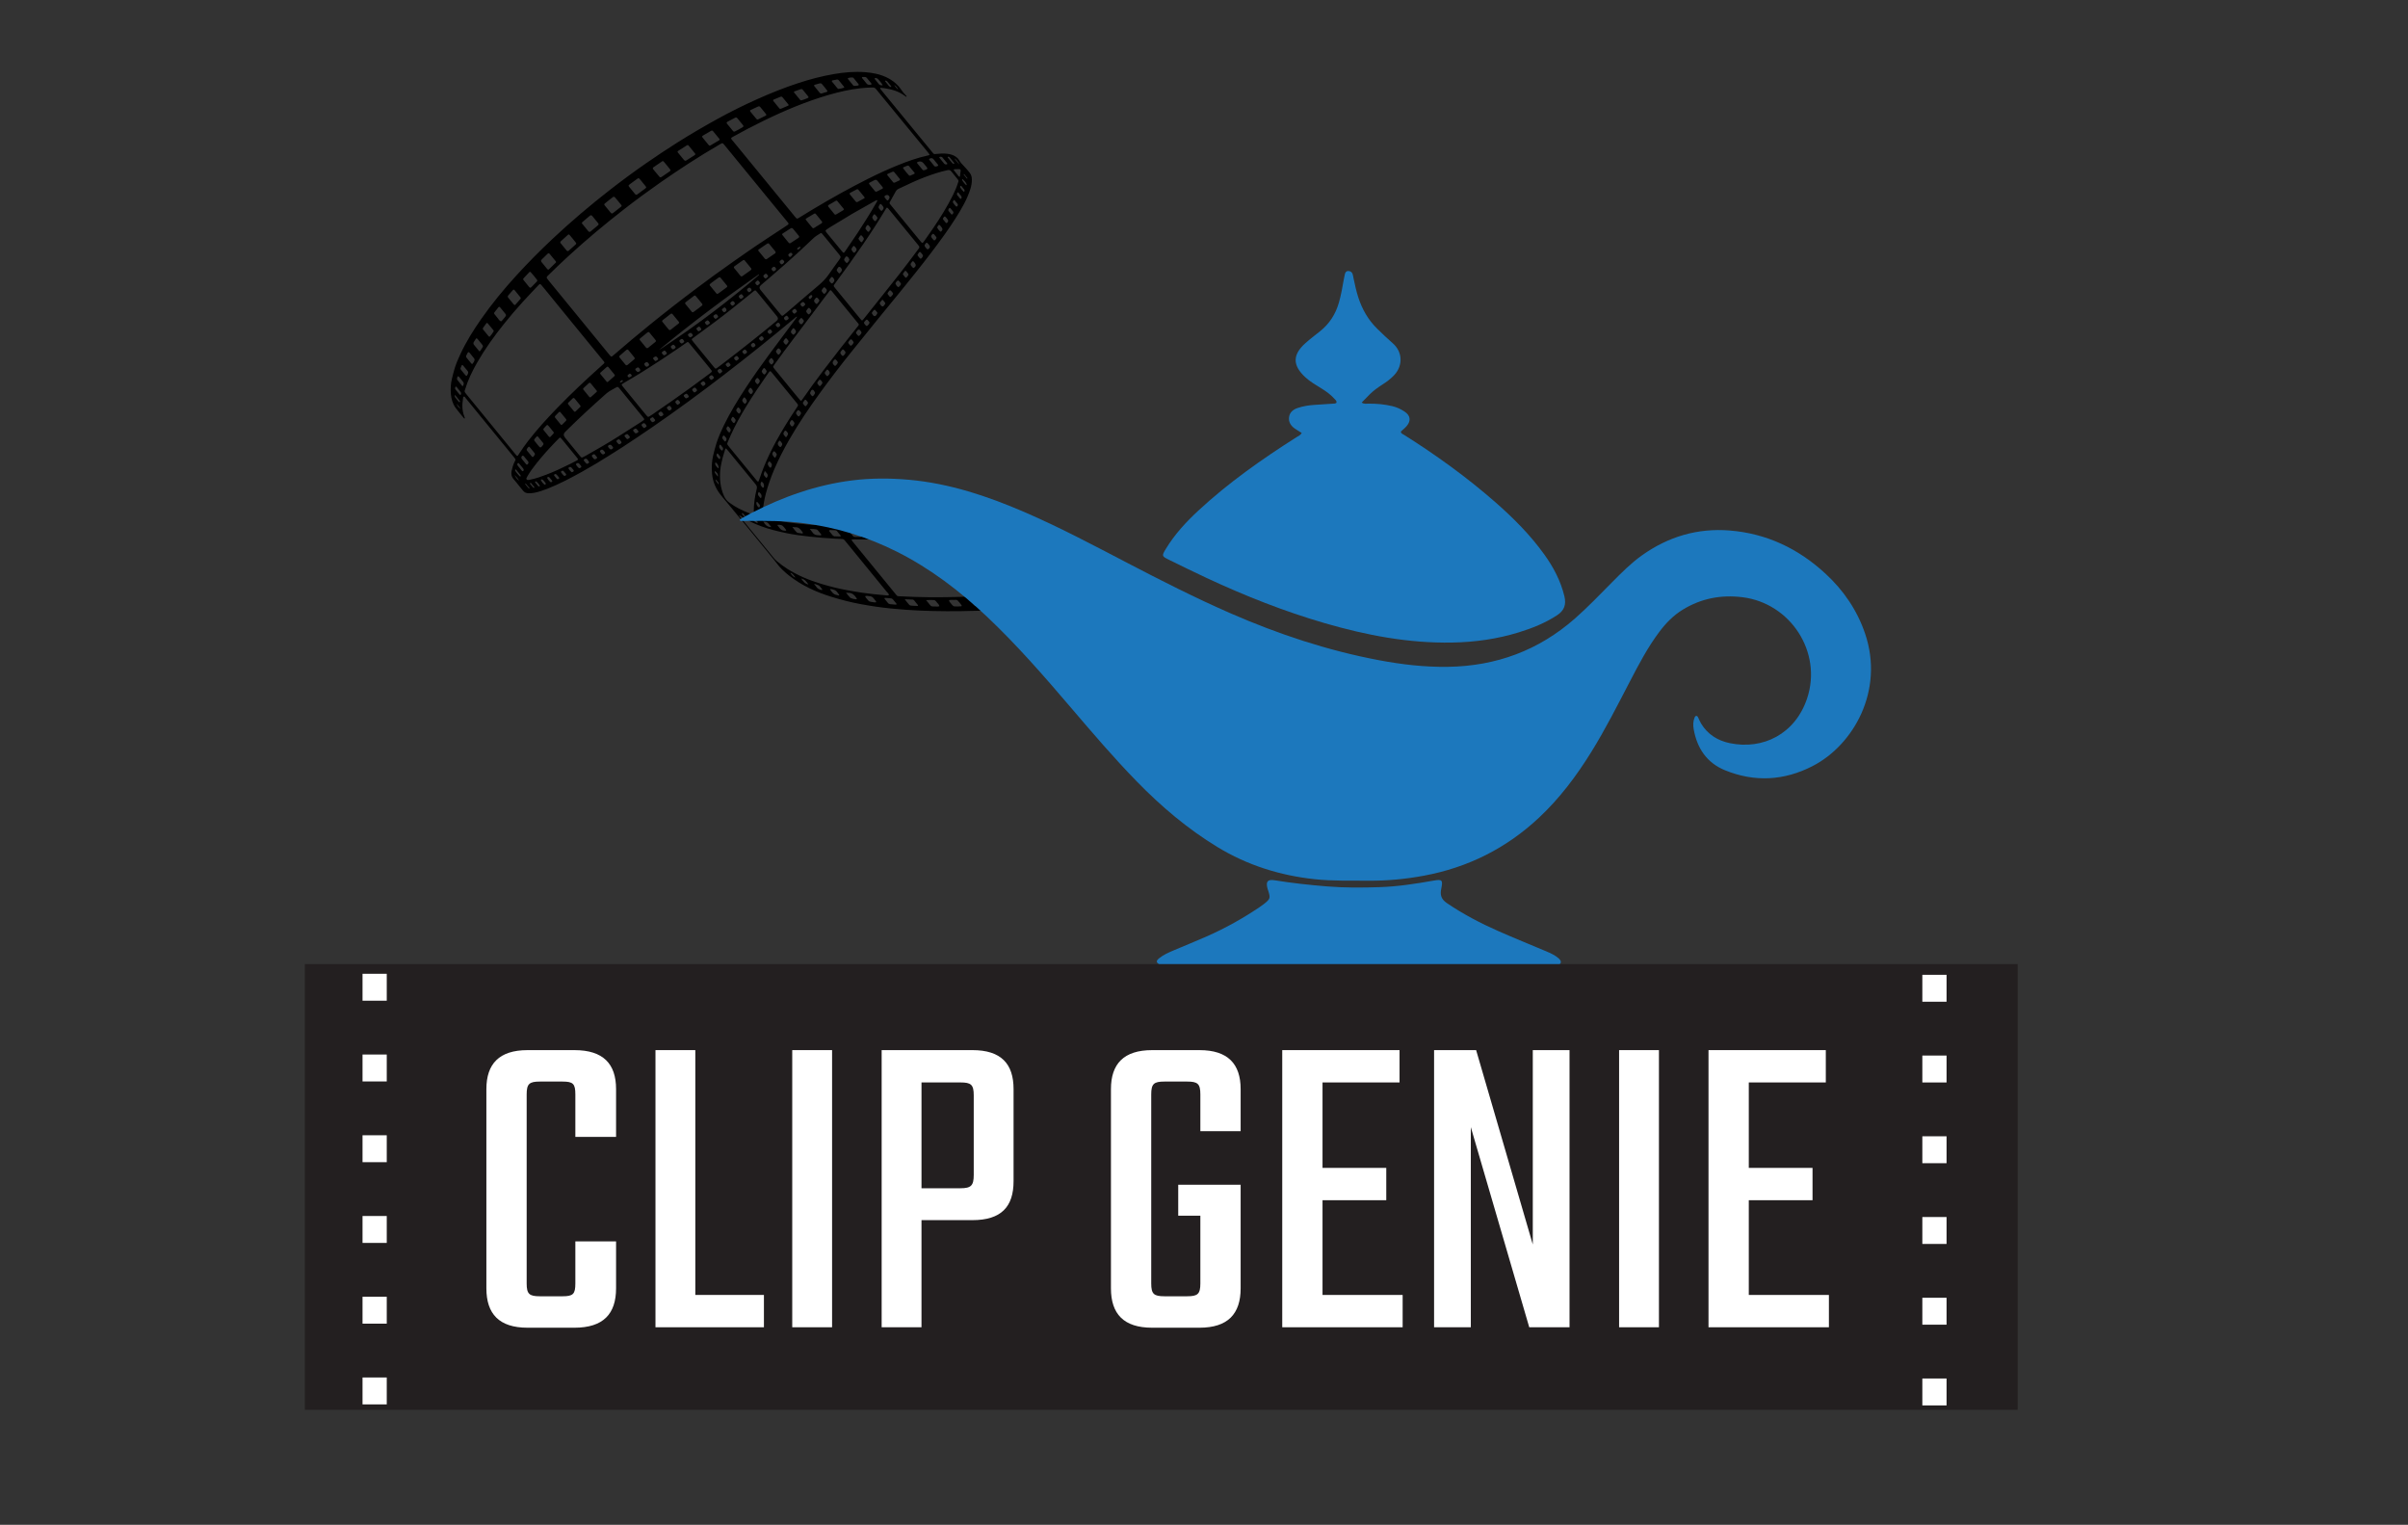 <?xml version="1.0" encoding="UTF-8"?>
<svg id="Layer_1" data-name="Layer 1" xmlns="http://www.w3.org/2000/svg" viewBox="0 0 2234.56 1414.75">
  <rect x="0" y="0" width="2234.56" height="1414.75" fill="#333333" stroke="none"/>
  <defs>
    <style>
      .cls-1 {
        fill: none;
        stroke: #fff;
        stroke-dasharray: 0 0 24.97 49.94;
        stroke-miterlimit: 10;
        stroke-width: 22.48px;
      }

      .cls-2, .cls-3, .cls-4, .cls-5 {
        stroke-width: 0px;
      }

      .cls-3 {
        fill: #1c78bd;
      }

      .cls-4 {
        fill: #231f20;
      }

      .cls-5 {
        fill: #fff;
      }
    </style>
  </defs>
  <path class="cls-2" d="M739.8,293.87c-1.04-.04-1.34.46-1.74.79-11.34,9.47-22.76,18.82-34.29,28.06-21.32,17.08-42.98,33.72-65.02,49.86-10.84,7.94-21.8,15.71-32.85,23.34-9.37,6.47-18.86,12.77-28.37,19.02-3.79,2.49-7.67,4.85-11.5,7.28-8.49,5.39-17.11,10.56-25.9,15.45-10.42,5.79-20.95,11.38-32.07,15.76-3.98,1.57-8.02,2.93-12.22,3.78-1.84.37-3.69.5-5.57.43-1.99-.07-3.62-.79-4.87-2.35-1.06-1.32-2.15-2.61-3.22-3.92-1.85-2.28-3.62-4.63-5.57-6.82-2.05-2.29-2.42-4.88-1.84-7.71.57-2.79,1.39-5.51,2.63-8.1,1.19-2.51,1.61-2.01-.56-4.67-8.83-10.82-17.68-21.63-26.52-32.44-6.08-7.44-12.15-14.89-18.24-22.32-.43-.53-.78-1.48-1.5-1.37-.96.15-.82,1.25-.94,1.97-.92,5.61-.91,11.16,1.26,16.54.13.33.28.66.36,1,.06.24.14.63.02.74-.37.33-.65-.04-.86-.3-2.53-3.1-5.17-6.13-7.54-9.35-2.81-3.82-4.06-8.29-4.47-12.97-.42-4.81-.17-9.61.99-14.31.79-3.2,1.59-6.39,2.54-9.54,1.37-4.52,3.28-8.83,5.26-13.11,5.38-11.58,12.14-22.34,19.44-32.78,9.81-14.02,20.67-27.19,32.18-39.84,10.9-11.98,22.31-23.47,34.12-34.56,16.95-15.9,34.65-30.92,52.98-45.19,10.95-8.53,22.12-16.76,33.53-24.68,9.36-6.49,18.83-12.8,28.46-18.89,12.56-7.95,25.39-15.45,38.41-22.61,11.93-6.55,24.13-12.59,36.56-18.15,12.35-5.53,24.91-10.53,37.77-14.77,10.83-3.57,21.84-6.46,33.08-8.4,9.67-1.67,19.4-2.51,29.23-1.76,3.2.24,6.38.69,9.5,1.36,6.87,1.49,13.21,4.21,18.58,8.88,1.96,1.7,3.66,3.63,5.09,5.8,1.27,1.93,2.75,3.71,4.37,5.38.35.36.91.62.83,1.29-.74.24-1.15-.36-1.61-.7-5.71-4.33-12.35-6.16-19.29-7.2-1.05-.16-2.12-.23-3.18-.31-.39-.03-.65.44-.43.76.4.58.82,1.16,1.27,1.71,10.55,12.86,21.11,25.72,31.67,38.58,5.08,6.19,10.17,12.37,15.25,18.56,1.71,2.08,1.4,2.05,4.28,1.7,3.19-.39,6.39-.47,9.59-.12,2.76.31,5.42.99,7.8,2.54,1.29.84,2.39,1.84,3.18,3.17,1.42,2.39,3.26,4.45,5.23,6.38,1.79,1.75,3.3,3.73,4.85,5.68,1.38,1.72,1.88,3.84,1.92,6.01.06,3.04-.48,5.99-1.39,8.91-3.02,9.61-8.08,18.18-13.39,26.62-7.11,11.31-15.05,22.03-23.12,32.66-9.2,12.12-18.76,23.95-28.34,35.77-6.49,8.02-13.1,15.95-19.6,23.96-8.19,10.08-16.34,20.19-24.5,30.3-10.62,13.16-20.92,26.55-30.85,40.24-10.03,13.83-19.61,27.97-28.14,42.79-5.19,9.03-9.98,18.26-14.08,27.84-1.68,3.92-3.21,7.9-4.58,11.95-1.11,3.29-2.14,6.59-3.05,9.94-1.68,6.2-2.68,12.51-3.25,18.9-.31,3.5-.21,3.62,3.26,4.53,5,1.3,10.08,2.17,15.17,3,16.01,2.61,32.16,3.61,48.35,4.09,15.12.44,30.24.36,45.36-.09,19.38-.58,38.76-1.28,58.14-1.91,15.74-.51,31.48-.91,47.22-.52,8.54.21,17.05.86,25.56,1.61,1.4.12,2.54.62,3.45,1.75,2.11,2.64,4.27,5.24,6.4,7.87.28.34.51.73.72,1.12.24.43-.02.97-.5,1-.62.04-1.24.04-1.85,0-5.5-.32-11.01-.66-16.51-.99-.44-.03-.89-.03-1.33-.02-.7.03-1.69-.39-2.01.22-.42.8.58,1.34,1.05,1.92,11.04,13.5,22.1,26.98,33.15,40.47,2.03,2.48,4.1,4.92,6.05,7.46,1.08,1.41,2.35,1.91,4.12,1.88,5.96-.1,11.92-.05,17.88-.05.53,0,1.07.01,1.6.05.74.05,1.38.33,1.86.91,2.71,3.3,5.41,6.6,8.12,9.91.11.13.18.31.24.47.13.4-.03.76-.41.84-.6.13-1.23.19-1.85.19-18.43,0-36.8,1.18-55.18,2.29-21.49,1.29-42.98,2.47-64.52,2.72-16.73.19-33.45-.08-50.14-1.25-9.32-.65-18.61-1.55-27.86-2.88-4.66-.67-9.31-1.47-13.95-2.3-9.48-1.7-18.78-4.13-27.95-6.98-14.01-4.35-27.25-10.39-38.89-19.53-4.49-3.53-8.67-7.39-11.99-12.08-.57-.8-1.2-1.55-1.81-2.31-8.15-9.99-16.29-20-24.47-29.97-4.96-6.05-10.07-11.99-14.95-18.11-3.6-4.52-7.53-8.78-11.04-13.37-4.19-5.49-6.64-11.74-7.3-18.65-.56-5.89-.29-11.74,1.13-17.49.94-3.8,1.86-7.62,3.09-11.33,1.76-5.32,4-10.46,6.44-15.51,6.07-12.52,13.31-24.34,20.96-35.93,6.91-10.47,14.15-20.71,21.62-30.8,8.1-10.94,16.25-21.84,24.38-32.75.42-.56.83-1.13,1.45-1.98ZM567.27,330.85c.26-.08.56-.09.75-.24.64-.48,1.25-1,1.85-1.52,10.8-9.41,21.8-18.57,32.92-27.6,14.36-11.67,28.96-23.03,43.77-34.12,11.03-8.26,22.14-16.43,33.45-24.31,7.37-5.13,14.7-10.33,22.14-15.35,8.4-5.67,16.92-11.17,25.39-16.75,1.19-.78,2.37-1.58,3.53-2.4.81-.58.87-1.04.34-1.79-.25-.36-.55-.7-.83-1.04-7.39-9.01-14.78-18.02-22.16-27.03-12.01-14.66-24-29.32-36.01-43.98-1.85-2.26-1.87-2.28-4.33-.84-9.69,5.64-19.26,11.45-28.66,17.56-8.8,5.72-17.53,11.53-26.14,17.54-11.52,8.05-22.84,16.37-33.94,24.99-17.92,13.92-35.31,28.47-52.03,43.82-6.22,5.72-12.36,11.52-18.37,17.47-.25.25-.52.49-.76.75-1.08,1.17-1.12,1.54-.23,2.76.53.72,1.1,1.4,1.66,2.09,9.8,11.98,19.61,23.95,29.41,35.93,8.84,10.81,17.68,21.62,26.52,32.43.34.41.69.82,1.06,1.2.18.18.43.29.66.45ZM810.73,81.23c-.34,0-.96-.04-1.58-.04-3.56.02-7.11.29-10.64.69-10.02,1.12-19.81,3.34-29.47,6.15-20.99,6.11-41.05,14.55-60.65,24.14-4.87,2.38-9.72,4.81-14.53,7.32-4.57,2.39-9.07,4.9-13.61,7.37-.23.13-.47.26-.69.4-1.35.84-1.4,1.04-.5,2.23.38.5.77.98,1.17,1.46,2.09,2.54,4.19,5.07,6.28,7.62,17.02,20.77,34.04,41.55,51.07,62.32,1.93,2.36,1.94,2.38,4.52.8,4.18-2.55,8.29-5.19,12.51-7.67,8.58-5.05,17.13-10.15,25.88-14.93,8.12-4.43,16.26-8.81,24.53-12.96,9.31-4.67,18.74-9.04,28.4-12.93,9-3.63,18.11-6.91,27.63-8.95.35-.07.7-.15,1.03-.28.38-.14.58-.48.36-.83-.43-.67-.92-1.31-1.43-1.92-2.48-3.03-4.96-6.05-7.45-9.07-10.61-12.92-21.22-25.84-31.83-38.76-2.82-3.44-5.63-6.88-8.46-10.32-.62-.75-1.19-1.57-2.53-1.83ZM431.54,361.47c-.63,1.35-.39,2.25.28,3.07.39.49.78.97,1.17,1.45,5.52,6.75,11.05,13.49,16.56,20.24,9.57,11.71,19.13,23.43,28.7,35.14.39.48.78.97,1.23,1.4.38.37.82.31,1.14-.13.41-.58.8-1.17,1.18-1.77,2.59-4.05,5.37-7.96,8.31-11.76,8.45-10.92,17.75-21.1,27.36-31,13.14-13.54,26.93-26.41,40.97-39,3.25-2.92,3.12-2.29.47-5.54-8.15-10-16.35-19.96-24.51-29.94-10.08-12.33-20.14-24.67-30.21-37-.68-.83-1.35-1.65-2.08-2.44-.74-.8-1.18-.79-2.03-.02-.26.24-.51.5-.75.76-4.69,4.99-9.44,9.93-14.05,14.99-6.18,6.77-12.11,13.75-17.84,20.91-9.07,11.34-17.52,23.1-24.74,35.72-4.6,8.05-8.6,16.38-11.15,24.93ZM974.76,549.4c-.07-.22-.1-.51-.24-.71-.47-.65-.96-1.28-1.47-1.9-11.44-13.96-22.88-27.92-34.33-41.88-1.58-1.93-3.18-3.83-4.73-5.78-.84-1.06-1.89-1.58-3.22-1.59-.53,0-1.07-.02-1.6-.01-6.67.07-13.34.02-20,.23-16.62.51-33.23,1.12-49.85,1.71-22.21.79-44.43,1.42-66.66.96-.62-.01-1.24.03-1.86.08-.36.03-.61.51-.41.8.35.51.71,1.01,1.1,1.49,3.43,4.2,6.87,8.4,10.3,12.59,9.51,11.63,19.01,23.28,28.55,34.89,2.89,3.52,1.81,2.76,6.01,3,16.61.95,33.23.98,49.86.64,19.74-.4,39.44-1.47,59.15-2.52,8.97-.48,17.94-.91,26.9-1.36.71-.04,1.41-.12,2.11-.23.13-.02.23-.24.38-.41ZM685.76,478.18c.81,1.04,1.34,1.74,1.9,2.42,9.18,11.23,18.34,22.47,27.55,33.67,1.86,2.26,3.57,4.66,5.87,6.54,2.96,2.43,6,4.75,9.24,6.8,9.91,6.3,20.64,10.79,31.85,14.13,7.59,2.25,15.24,4.26,23.05,5.68,4.99.91,9.98,1.8,14.99,2.53,7.04,1.02,14.12,1.75,21.21,2.34,1.12.09,2.26.43,3.39-.02.18-1.47-1.08-2.14-1.81-3.04-10.67-13.11-21.38-26.19-32.09-39.27-2.31-2.82-4.65-5.62-6.93-8.47-.72-.9-1.53-1.4-2.71-1.41-1.78-.02-3.55-.13-5.33-.23-8.35-.43-16.68-1.11-24.99-2.02-7.34-.8-14.67-1.78-21.88-3.31-7.74-1.64-15.43-3.53-22.88-6.31-6.36-2.37-12.47-5.21-18.14-8.96-.57-.38-1.08-.92-2.28-1.06ZM799.8,297.33c.28-.08.5-.08.6-.19.43-.45.84-.92,1.22-1.4,10.91-13.7,21.88-27.36,32.71-41.12,5.83-7.4,11.47-14.96,17.13-22.5,2.22-2.96,2.28-2.73-.1-5.63-8.62-10.53-17.24-21.05-25.88-31.56-2.55-3.11-2.29-3.08-4.33.33-6.38,10.69-13.18,21.12-20.22,31.39-8.39,12.25-17.08,24.3-25.92,36.22-.32.43-.61.88-.93,1.3-.49.65-.52,1.3,0,1.95.49.63.98,1.27,1.48,1.89,6.19,7.57,12.39,15.14,18.59,22.71,1.58,1.93,3.15,3.85,4.75,5.77.28.33.64.59.91.85ZM717.45,340.08c.1.34.15.7.32.99.28.45.64.85.97,1.27,5.74,7.03,11.48,14.06,17.22,21.08,2.14,2.62,4.29,5.22,6.47,7.81.65.77,1.09.73,1.71-.07.22-.28.41-.58.61-.88,6.32-9.04,12.8-17.97,19.45-26.76,10.2-13.48,20.67-26.74,31.2-39.97,2.09-2.62,1.97-2.24.02-4.63-7.64-9.38-15.32-18.73-22.99-28.09-.34-.41-.68-.82-1.06-1.2-.45-.45-.97-.46-1.38.06-1.1,1.4-2.16,2.82-3.23,4.24-13.11,17.41-26.24,34.81-39.33,52.23-2.94,3.91-5.78,7.9-8.65,11.86-.47.64-.87,1.33-1.34,2.06ZM675.1,410.73c-.37.92-.2,1.73.43,2.49.57.68,1.11,1.39,1.67,2.08,2.25,2.75,4.51,5.5,6.76,8.25,6.03,7.36,12.05,14.73,18.08,22.09.33.41.71.79,1.1,1.14.22.2.55.13.7-.1.22-.37.38-.79.53-1.21,1.42-3.93,2.72-7.9,4.28-11.77,3.28-8.17,7.13-16.09,11.33-23.83,5.81-10.72,12.29-21.03,19.05-31.17,2.08-3.12,2.04-2.67-.21-5.43-6.45-7.93-12.94-15.83-19.42-23.75-1.24-1.51-2.47-3.04-3.74-4.53-.64-.75-1.18-.76-1.76-.04-.62.76-1.19,1.55-1.75,2.35-6.89,9.83-13.62,19.77-19.85,30.04-5.17,8.52-10.01,17.21-14.14,26.29-1.07,2.35-2.05,4.73-3.07,7.1ZM600.99,386.59c.57.21.92.13,1.23-.05,1.06-.64,2.14-1.27,3.16-1.98,6.3-4.34,12.59-8.67,18.86-13.05,11.66-8.15,23.14-16.55,34.53-25.06.43-.32.86-.64,1.24-1.01.63-.6.69-1.14.15-1.89-.62-.86-1.31-1.69-1.98-2.51-2.98-3.65-5.96-7.3-8.95-10.94-3.27-3.98-6.55-7.97-9.84-11.93-.87-1.05-1.16-1.08-2.22-.35-2.05,1.42-4.05,2.9-6.11,4.29-5.59,3.79-11.17,7.6-16.83,11.29-6.7,4.37-13.43,8.7-20.22,12.93-4.9,3.05-9.93,5.92-14.9,8.87-.61.36-1.22.73-1.8,1.13-.43.3-.49.74-.2,1.17.29.44.63.86.97,1.27,5.73,7.03,11.46,14.06,17.2,21.08,1.63,2,3.28,3.98,4.94,5.96.28.33.61.62.78.79ZM779.87,239.32c.29-.8.2-1.32-.11-1.78-.35-.52-.72-1.01-1.11-1.5-4.5-5.51-9.01-11.02-13.51-16.52-.73-.89-1.47-1.79-2.23-2.66-.65-.74-.97-.83-1.84-.27-2.17,1.39-4.41,2.67-6.29,4.47-8.55,8.17-17.25,16.19-26.12,24.02-7.47,6.59-15.06,13.04-22.6,19.55q-2.24,1.94-.43,4.22c.11.14.23.27.34.41,4.62,5.64,9.24,11.29,13.86,16.93,1.63,2,3.25,4.01,4.92,5.97.91,1.07,1.32,1.09,2.46.18,1.59-1.28,3.16-2.6,4.71-3.93,9.26-7.92,18.45-15.91,27.78-23.75,3.64-3.06,6.88-6.38,9.57-10.32,3.05-4.48,6.3-8.83,9.45-13.24.46-.65.87-1.34,1.16-1.79ZM663.95,341.95c.66.07,1.09-.27,1.51-.58,2.55-1.93,5.11-3.85,7.65-5.8,16.09-12.32,31.95-24.93,47.57-37.84q2.27-1.87.38-4.16c-5.07-6.19-10.13-12.38-15.19-18.57-1.13-1.38-2.25-2.75-3.39-4.11-1.55-1.85-1.66-1.85-3.61-.25-1.1.9-2.19,1.81-3.29,2.71-10.53,8.6-21.16,17.08-32.04,25.24-6.47,4.85-13.03,9.59-19.52,14.41-2.45,1.82-2.75,1.62-.61,4.23,6.35,7.78,12.72,15.55,19.08,23.32.28.34.56.69.87,1.01.18.18.43.29.6.4ZM597.86,389.15c-.08-.26-.1-.55-.25-.75-.46-.65-.96-1.28-1.46-1.9-6.91-8.47-13.83-16.94-20.75-25.4-.39-.48-.79-.96-1.22-1.41-.78-.8-1.16-.9-2.12-.39-1.65.87-3.26,1.82-4.89,2.73-1.56.87-3.04,1.82-4.39,3-13.07,11.53-25.86,23.35-38.24,35.62q-2.55,2.53-.24,5.38c4.55,5.58,9.11,11.15,13.67,16.73.34.41.69.81,1.04,1.21.47.55,1.06.65,1.68.34,1.04-.5,2.08-1.01,3.08-1.58,10.35-5.89,20.71-11.77,30.74-18.21,6.88-4.41,13.8-8.78,20.69-13.18.75-.48,1.45-1.03,2.15-1.57.2-.15.32-.41.5-.64ZM889.16,169.08c.57-1.23.23-1.91-.31-2.57-2.02-2.48-4.08-4.93-6.04-7.46-.95-1.23-2.03-1.5-3.5-1.18-3.82.83-7.6,1.83-11.32,3.04-7.11,2.31-14.06,5.01-20.88,8.07-4.46,2-8.84,4.16-13.27,6.21-1.27.59-2.14,1.47-2.79,2.72-1.32,2.52-2.7,5-4.13,7.46-2.07,3.59-1.85,2.93.57,5.93,3.23,4.01,6.54,7.96,9.81,11.95,5.64,6.87,11.26,13.75,16.9,20.61,1.68,2.05,1.82,2.06,3.41-.19,2.57-3.62,5.12-7.26,7.64-10.92,7.1-10.33,13.75-20.95,19.29-32.21,1.88-3.83,3.54-7.76,4.61-11.47ZM670.61,424.67c-.9,3.72-1.79,7.43-2.18,11.25-.84,8.29-.03,16.31,3.32,24.02,1.1,2.53,2.62,4.56,4.82,6.22,5.8,4.38,12.23,7.56,19,10.11.75.28,1.51.52,2.28.74,1.23.36,1.55.1,1.62-1.26,0-.18,0-.36,0-.53,0-7.32.91-14.54,2.76-21.63.43-1.65.1-2.84-.97-4.14-8.49-10.28-16.91-20.62-25.36-30.94-.56-.69-1.14-1.37-1.74-2.02-.48-.52-1-.42-1.2.23-.8,2.64-1.56,5.28-2.34,7.93ZM766.09,213.84c.06.32.04.61.16.82.27.46.59.89.92,1.3,4.67,5.7,9.35,11.4,14.04,17.09,1.6,1.94,1.81,1.94,3.23-.13,3.75-5.5,7.53-10.99,11.21-16.55,6.23-9.4,12.21-18.97,17.8-28.77.26-.46.53-.92.71-1.42.1-.27-.18-.54-.44-.47-.51.13-1.02.32-1.47.57-7.28,4.1-14.56,8.19-21.8,12.33-2.54,1.45-5,3.06-7.51,4.57-4.03,2.43-8.08,4.83-12.11,7.28-1.37.83-2.68,1.74-4,2.64-.28.19-.49.49-.73.74ZM489.3,445.24c.93.26,1.7,0,2.48-.15,5.18-.97,10.12-2.76,15.03-4.63,7.66-2.91,15.05-6.41,22.38-10.05,2.15-1.07,4.28-2.18,6.39-3.32.87-.47.94-.98.41-1.74-.2-.29-.44-.56-.66-.84-4.39-5.37-8.77-10.75-13.16-16.12-.56-.69-1.14-1.36-1.75-2.01-.46-.48-.91-.51-1.4-.03-1.27,1.25-2.5,2.53-3.73,3.81-6.16,6.42-12.13,13-17.65,19.99-2.87,3.63-5.62,7.35-7.98,11.34-.41.69-.8,1.39-1.11,2.12-.3.71.14,1.47.76,1.62ZM611.6,324.61c.83-.49,1.69-.93,2.49-1.47,4.35-2.92,8.68-5.88,13.04-8.79,7.99-5.33,15.76-10.95,23.51-16.63,14.42-10.56,28.46-21.61,42.26-32.95,3.64-2.99,7.22-6.06,10.8-9.11.26-.22.82-.39.42-1.11-31.71,22.2-62.62,45.38-92.52,70.06ZM665.45,272.69c.54,0,.91-.23,1.27-.49,2.15-1.56,4.29-3.13,6.43-4.7.43-.31.85-.64,1.25-.98.61-.53.66-.92.14-1.6-.75-.99-1.54-1.94-2.33-2.9-1.18-1.44-2.35-2.88-3.55-4.3-.54-.63-.93-.67-1.63-.27-.38.22-.75.48-1.1.74-1.86,1.36-3.71,2.72-5.56,4.09-.5.37-.96.78-1.43,1.19-.48.42-.51.97-.15,1.43,1.99,2.49,4.01,4.95,6.04,7.41.16.19.43.28.6.39ZM599.69,173.72c-.13-.24-.27-.57-.48-.83-1.5-1.86-3.01-3.71-4.53-5.56-.39-.48-.79-.95-1.23-1.39-.68-.67-1.12-.76-1.87-.21-2.52,1.8-5.02,3.63-7.49,5.49-.91.68-.99,1.2-.34,2.01,1.82,2.28,3.66,4.55,5.55,6.78.76.9,1.26.93,2.3.19,2.38-1.7,4.72-3.44,7.07-5.17.28-.21.53-.46.77-.73.11-.12.14-.31.26-.58ZM687.79,256.45c.56.09.94-.14,1.3-.4,2.38-1.68,4.77-3.37,7.15-5.06.29-.2.55-.45.8-.7.36-.36.41-.83.11-1.2-2-2.48-4-4.95-6.04-7.4-.48-.57-1-.6-1.67-.19-.75.47-1.47.98-2.19,1.49-1.88,1.33-3.77,2.64-5.61,4.01-.75.56-.82,1.13-.27,1.83,1.93,2.42,3.89,4.81,5.86,7.21.16.19.42.31.57.41ZM567.5,198c.71.13,1.16-.16,1.58-.5,2.03-1.59,4.06-3.17,6.07-4.78,2.14-1.72,2.32-1.49.31-3.84-.52-.61-1-1.25-1.51-1.86-1.02-1.23-2.01-2.49-3.07-3.68-.91-1.02-1.38-1.05-2.51-.19-1.98,1.51-3.91,3.07-5.86,4.61-.49.39-.97.78-1.41,1.22-.45.43-.46.96-.08,1.43,1.9,2.34,3.82,4.68,5.75,7,.22.26.54.44.72.59ZM642.47,289.65c.54.18.93-.05,1.29-.32,1.64-1.21,3.28-2.43,4.91-3.66.85-.64,1.7-1.28,2.51-1.98.86-.74.91-1.16.22-2.03-1.21-1.54-2.46-3.04-3.7-4.55-.68-.82-1.35-1.65-2.07-2.43-.53-.57-1.03-.63-1.66-.16-2.56,1.91-5.11,3.85-7.63,5.81-.71.55-.77,1.12-.19,1.85,1.88,2.36,3.81,4.68,5.73,7.01.16.2.41.33.57.45ZM612.56,164.47c.67.13,1.14-.15,1.57-.44,2.35-1.59,4.69-3.2,7.03-4.8.15-.1.28-.21.42-.33.72-.64.81-1.06.22-1.82-1.14-1.47-2.32-2.91-3.51-4.35-.79-.96-1.6-1.9-2.42-2.83-.4-.45-.92-.55-1.43-.2-2.64,1.79-5.28,3.58-7.9,5.4-.87.61-.99,1.18-.32,2.02,1.89,2.35,3.84,4.65,5.78,6.95.16.19.43.3.57.39ZM719.72,234.56c.18-.64-.03-1.03-.31-1.38-1.17-1.45-2.35-2.88-3.53-4.32-.67-.82-1.32-1.67-2.03-2.46-.72-.8-1.12-.83-2.07-.22-1.04.67-2.06,1.38-3.09,2.08-1.53,1.05-3.07,2.09-4.59,3.17-.57.4-.66.87-.26,1.37,1.95,2.41,3.9,4.82,5.9,7.18.65.77,1.21.79,2.12.18,2.43-1.63,4.83-3.29,7.23-4.96.28-.19.49-.49.63-.63ZM621.13,306.22c.28.02.47.09.62.04.25-.08.5-.19.71-.35,2.38-1.87,4.76-3.73,7.11-5.63.81-.65.86-1.09.28-1.81-1.84-2.29-3.69-4.56-5.58-6.8-.73-.86-1.23-.94-2.07-.3-2.41,1.83-4.79,3.69-7.14,5.58-.77.61-.81,1.09-.23,1.82,1.84,2.29,3.71,4.55,5.58,6.81.22.27.52.47.73.64ZM546.66,215.09c.77.15,1.21-.16,1.62-.5,2.18-1.81,4.35-3.62,6.51-5.47.93-.79.95-1.2.12-2.24-1.66-2.07-3.36-4.11-5.04-6.17-.17-.2-.35-.4-.54-.58-.56-.53-1.01-.56-1.67-.15-.07.05-.15.09-.22.15-2.3,1.94-4.61,3.87-6.9,5.83-.64.55-.74,1.05-.28,1.62,1.88,2.35,3.79,4.67,5.71,6.99.21.26.55.42.7.52ZM635.42,149.03c.81.24,1.36-.08,1.88-.42,2.33-1.47,4.65-2.96,6.97-4.44.15-.1.3-.19.44-.3.65-.49.74-.91.2-1.58-1.95-2.42-3.93-4.82-5.9-7.23-.48-.59-1.06-.58-1.66-.2-2.7,1.72-5.4,3.43-8.08,5.17-.64.41-.68.91-.13,1.59,1.84,2.28,3.71,4.54,5.58,6.8.22.27.53.46.69.6ZM660.88,121.1c-.33.07-.62.07-.84.19-2.61,1.5-5.23,3-7.81,4.55-.76.46-.84,1.07-.25,1.81,1.83,2.29,3.68,4.55,5.56,6.79.66.78,1.06.86,1.86.41,2.62-1.49,5.22-3.02,7.8-4.58.66-.4.73-.95.23-1.58-1.89-2.34-3.81-4.67-5.74-6.98-.22-.26-.55-.42-.81-.61ZM600.12,322.94c.62.16,1.04-.02,1.38-.29,2.22-1.77,4.44-3.55,6.63-5.36.7-.58.75-1.14.18-1.86-1.83-2.28-3.69-4.55-5.58-6.79-.61-.73-1.15-.8-1.85-.24-2.29,1.83-4.55,3.69-6.8,5.57-.64.53-.71,1.02-.23,1.63,1.89,2.35,3.81,4.68,5.74,7,.16.19.43.29.53.35ZM732.5,225.72c.57.1.97-.09,1.34-.34,2.3-1.5,4.62-2.99,6.89-4.53,1.18-.8,1.23-1.18.29-2.36-1.6-2.02-3.22-4.01-4.88-5.97-.99-1.17-1.42-1.26-2.74-.45-2.34,1.44-4.63,2.96-6.92,4.48-.85.56-.91.91-.25,1.73,1.82,2.29,3.68,4.55,5.54,6.81.22.27.53.46.73.63ZM526.43,232.93c.53.15.95,0,1.29-.3,2.19-1.95,4.39-3.89,6.55-5.86.59-.54.6-.96.09-1.64-.85-1.14-1.74-2.24-2.64-3.35-1.01-1.24-2.02-2.48-3.07-3.69-.54-.62-1.08-.71-1.62-.23-2.19,1.94-4.38,3.9-6.51,5.91-.75.71-.76,1.27-.08,2.12,1.77,2.22,3.6,4.4,5.41,6.59.16.2.42.33.58.45ZM680.93,122.14c.31-.03.6.02.82-.08,2.64-1.26,5.21-2.67,7.68-4.24.57-.36.63-1.01.12-1.64-1.71-2.15-3.45-4.29-5.23-6.39-.77-.91-1.28-.99-2.36-.45-2.3,1.16-4.58,2.36-6.84,3.59-.96.52-1.07,1.09-.39,1.95,1.77,2.22,3.59,4.41,5.4,6.59.22.27.53.46.79.68ZM581.08,338.89c.65.1,1.04-.1,1.38-.39,1.97-1.65,3.95-3.29,5.89-4.97.89-.77.93-1.14.23-2.03-1.7-2.16-3.44-4.29-5.2-6.4-.79-.94-1.38-1.04-2.28-.29-1.98,1.64-3.92,3.33-5.83,5.05-.77.69-.79,1.24-.1,2.1,1.71,2.15,3.47,4.27,5.22,6.38.22.26.53.44.69.57ZM762.92,206.66c.15-.55.05-.89-.17-1.17-1.84-2.27-3.66-4.55-5.54-6.79-.63-.75-1.01-.8-1.86-.31-2.37,1.38-4.72,2.8-7.06,4.24-.74.46-.83.88-.33,1.51,1.88,2.35,3.78,4.68,5.71,6.99.61.73,1.1.81,1.86.34,2.27-1.38,4.52-2.79,6.76-4.21.28-.18.49-.48.62-.61ZM508.53,250.16c.25-.05.58-.03.74-.18,2.18-2.08,4.35-4.18,6.49-6.3.36-.35.26-.88-.02-1.23-1.9-2.34-3.8-4.68-5.76-6.98-.53-.63-1.2-.61-1.88.03-1.81,1.71-3.59,3.43-5.33,5.21-.94.96-.96,1.51-.13,2.57,1.7,2.16,3.47,4.27,5.22,6.39.16.2.42.31.66.48ZM783.09,194.37c-.05-.23-.03-.45-.12-.57-2.02-2.47-4.04-4.93-6.09-7.37-.31-.38-.82-.35-1.23-.12-2.23,1.27-4.46,2.55-6.67,3.86-.7.42-.8.95-.31,1.56,1.88,2.35,3.79,4.68,5.7,7.01.38.46.9.57,1.43.27,2.29-1.34,4.58-2.69,6.86-4.06.2-.12.31-.41.43-.58ZM702.66,110.89c.3-.05.68-.03.98-.18,2.24-1.08,4.48-2.16,6.69-3.3.92-.47,1.02-.91.41-1.68-1.71-2.16-3.47-4.28-5.22-6.41-.5-.61-1.15-.9-1.89-.56-2.35,1.06-4.68,2.14-7,3.27-.7.34-.8.91-.28,1.56,1.84,2.28,3.72,4.53,5.6,6.78.16.2.42.32.71.52ZM498.61,260.47c-.06-.25-.06-.55-.2-.74-1.88-2.48-3.78-4.94-5.92-7.2-.47-.49-1.01-.32-1.41.1-1.72,1.79-3.44,3.59-5.11,5.43-.66.72-.66,1.15-.06,1.9,1.66,2.09,3.34,4.16,5.06,6.2.85,1.01,1.33,1.05,2.21.18,1.71-1.68,3.36-3.43,5.02-5.16.18-.19.27-.45.42-.71ZM563.51,354.47c.21-.06.51-.06.69-.22,1.95-1.69,3.9-3.38,5.81-5.11.61-.55.67-1.07.21-1.65-1.83-2.29-3.69-4.56-5.58-6.81-.52-.62-1.03-.66-1.63-.14-1.88,1.63-3.74,3.28-5.58,4.96-.59.54-.65,1.06-.18,1.66,1.89,2.36,3.82,4.68,5.75,7.01.11.13.3.18.51.3ZM477.55,283c.24-.1.55-.13.71-.3,1.61-1.78,3.21-3.57,4.77-5.39.4-.46.27-1.03-.09-1.48-1.79-2.22-3.58-4.43-5.4-6.61-.51-.61-1.08-.62-1.61-.05-1.43,1.58-2.82,3.2-4.22,4.82-.6.69-.69,1.47-.11,2.19,1.73,2.15,3.49,4.27,5.25,6.39.16.19.44.28.7.44ZM547.53,368.71c.27-.09.57-.1.75-.26,1.79-1.58,3.56-3.17,5.32-4.78.36-.33.45-.81.14-1.2-1.89-2.34-3.78-4.67-5.72-6.96-.45-.53-1.04-.51-1.65.03-1.64,1.47-3.26,2.98-4.85,4.51-.55.53-.56.95-.01,1.64,1.76,2.21,3.56,4.39,5.36,6.58.16.19.43.29.66.44ZM794.78,187.55c.33-.06.71-.04,1-.19,2.05-1.07,4.09-2.15,6.11-3.27.58-.32.63-.76.16-1.34-1.78-2.22-3.59-4.42-5.4-6.61-.44-.54-1.06-.71-1.68-.39-1.98,1-3.96,2.01-5.9,3.09-.8.44-.85.96-.21,1.77,1.66,2.09,3.37,4.14,5.07,6.19.22.27.52.47.85.75ZM717.39,92.98c.1.29.13.58.29.77,1.84,2.28,3.7,4.56,5.57,6.82.38.47.94.53,1.47.31,2.22-.92,4.43-1.85,6.62-2.82.46-.2.62-.73.3-1.13-1.84-2.28-3.71-4.55-5.6-6.79-.44-.52-1.1-.61-1.72-.36-2.15.85-4.29,1.73-6.42,2.63-.21.09-.34.37-.51.57ZM458.55,290.31c-.09.51.05.84.27,1.12.77.97,1.5,1.98,2.35,2.88,1.25,1.32,1.95,3.18,3.78,3.95,1.51-1.12,2.48-2.74,3.71-4.12.18-.2.33-.42.48-.64.51-.74.53-1.5-.04-2.21-1.67-2.07-3.35-4.13-5.05-6.17-.52-.62-1.03-.61-1.56.03-1.24,1.5-2.43,3.05-3.63,4.58-.16.2-.25.46-.3.57ZM533.3,382.07c.25-.08.56-.09.73-.25,1.48-1.39,2.95-2.79,4.39-4.22.42-.42.39-1,.02-1.46-1.72-2.13-3.44-4.26-5.21-6.35-.59-.69-1.19-.7-1.85-.08-1.36,1.27-2.66,2.59-3.98,3.89-.44.43-.51.97-.14,1.44,1.77,2.21,3.57,4.39,5.37,6.57.16.19.42.29.67.46ZM743.08,93.09c.22.01.41.07.57.02,2.12-.63,4.24-1.29,6.22-2.29.48-.24.53-.84.11-1.38-1.16-1.46-2.35-2.89-3.52-4.33-.51-.62-1.01-1.23-1.52-1.84-.51-.61-1.15-.79-1.91-.52-1.92.68-3.85,1.34-5.77,2.03-.5.18-.66.68-.34,1.07,1.84,2.27,3.69,4.53,5.56,6.79.16.2.42.32.6.45ZM812.69,177.89c.33-.04.62-.01.84-.12,1.75-.85,3.49-1.7,5.21-2.61.69-.37.79-.91.28-1.54-1.6-2-3.23-3.97-4.85-5.96-.72-.89-1.6-1.05-2.6-.56-1.5.74-3,1.5-4.48,2.29-.73.39-.87.92-.4,1.52,1.71,2.14,3.45,4.25,5.2,6.36.22.26.54.43.8.63ZM520.89,394.24c.2-.05.52-.03.68-.19,1.22-1.16,2.41-2.35,3.59-3.55.5-.51.54-1.15.1-1.69-1.72-2.14-3.46-4.27-5.22-6.37-.4-.48-.95-.48-1.4-.03-1.08,1.05-2.14,2.12-3.16,3.23-.74.8-.8,1.29-.14,2.12,1.65,2.09,3.36,4.12,5.05,6.17.1.13.3.18.51.31ZM454.02,312.42c.22-.05.44-.04.54-.15,1.3-1.45,2.42-3.02,3.44-4.68.26-.42.15-.88-.14-1.24-1.73-2.12-3.46-4.24-5.23-6.33-.41-.49-1-.47-1.37.02-1.01,1.34-1.97,2.71-2.94,4.08-.41.58-.37,1.18.07,1.71,1.66,2.06,3.34,4.11,5.03,6.15.16.19.42.3.61.43ZM823.24,161.81c.06.21.06.51.2.69,1.78,2.22,3.58,4.42,5.39,6.61.39.47.94.53,1.46.3,1.38-.61,2.76-1.23,4.11-1.9.87-.44,1.01-.96.42-1.7-1.6-2.02-3.25-4.01-4.89-5.99-.43-.52-.99-.77-1.66-.48-1.55.67-3.09,1.35-4.63,2.05-.15.07-.24.25-.4.42ZM761.48,86.73c.33.02.62.1.85.03,1.7-.5,3.4-.99,5.08-1.56.49-.17.53-.71.23-1.12-.73-1-1.47-2-2.28-2.95-4.13-4.82-2.28-4.38-9.06-2.56-.09.02-.17.06-.25.09-.63.25-.82.73-.4,1.25,1.66,2.08,3.35,4.14,5.04,6.19.22.26.54.44.79.63ZM439.44,317.69c-.22.76-.18,1.47.29,2.07,1.6,2.01,3.22,4,4.86,5.98.26.32.69.3.92-.02.68-.93,1.33-1.88,1.93-2.85.99-1.6.97-1.89-.15-3.31-1.21-1.53-2.44-3.04-3.68-4.54-.28-.34-.59-.67-.93-.94-.3-.25-.73-.26-.95.06-.8,1.17-1.54,2.37-2.3,3.56ZM510.02,405.59c.23-.07.55-.07.7-.22.98-1.01,1.94-2.05,2.88-3.1.4-.45.4-.98.03-1.46-.76-.98-1.53-1.94-2.32-2.9-.84-1.03-1.67-2.06-2.55-3.05-.61-.67-1.16-.67-1.82,0-.81.82-1.57,1.68-2.3,2.56-.59.72-.6,1.14,0,1.9,1.54,1.94,3.12,3.84,4.69,5.75.16.2.41.32.66.51ZM777.86,82.44c.21.02.3.04.38.03,1.66-.2,3.32-.49,4.89-1.07.43-.16.32-.62.09-.9-1.6-2-3.22-3.98-4.84-5.96-.49-.59-1.11-.85-1.88-.71-1.3.24-2.61.47-3.9.74-.68.14-.92.66-.52,1.17,1.65,2.07,3.33,4.12,5.02,6.16.21.26.56.4.77.54ZM838.05,155.6c.01.17-.04.39.04.51,1.63,2.32,3.46,4.49,5.39,6.57.33.35.81.42,1.24.25,1.23-.49,2.46-.99,3.66-1.57.46-.22.52-.77.22-1.15-1.67-2.07-3.36-4.12-5.08-6.15-.36-.43-.95-.55-1.47-.36-1.24.46-2.47.98-3.69,1.49-.14.06-.21.27-.32.4ZM832.36,497.92c2.19.03,4.4.17,6.57-.26.39-.08.54-.54.31-.85-.84-1.13-1.79-2.18-2.59-3.34-.89-1.29-2.02-1.93-3.58-1.73-1.81.23-3.69-.27-5.46.44.49,2.19,2.42,3.34,3.61,5.02.23.33.72.47,1.13.72ZM854,491.14c-.13-.01-.39-.05-.66-.06-2.64-.14-6.3.29-6.15.63.89,1.96,2.53,3.37,3.82,5.04.34.44.84.66,1.4.64,2.04-.07,4.07-.13,6.11-.23.57-.03.84-.5.52-.9-1.16-1.45-2.35-2.88-3.54-4.31-.35-.42-.82-.67-1.49-.8ZM899.8,556.23c1.6,2.11,2.87,3.77,4.31,5.32.45.48,1.03.71,1.67.7,1.95-.04,3.89-.12,5.84-.21.55-.03.84-.54.53-.92-1.22-1.51-2.47-3.01-3.72-4.5-.42-.5-1.01-.69-1.67-.67-2.11.08-4.23.17-6.96.28ZM885.31,562.6c2.27.17,4.48.15,6.68-.09.43-.05.57-.48.37-.81-1.04-1.66-2.34-3.1-3.66-4.54-.38-.41-.88-.59-1.43-.59-.62,0-1.25-.05-1.86.02-1.62.19-3.33-.47-4.86.54.59,1.63,2,2.66,2.95,4.02.2.29.45.56.73.77.34.27.74.47,1.08.68ZM812.13,498.37c2.17-.06,4.37-.12,6.57-.21.38-.01.53-.47.27-.81-1.15-1.45-2.32-2.89-3.5-4.32-.41-.5-.98-.81-1.62-.81-1.94,0-3.88.05-5.82.13-.62.02-.86.66-.44,1.18,1.1,1.38,2.21,2.75,3.37,4.09.27.31.72.47,1.18.75ZM859.38,556.82c1.49,1.82,2.67,3.24,3.83,4.68.66.82,1.49,1.22,2.54,1.18.35-.01.71.02,1.06,0,1.65-.1,3.33.38,4.95-.24-.35-1.84-1.98-2.8-2.91-4.24-.09-.15-.24-.26-.35-.4-.54-.65-1.24-1.03-2.07-1.05-2.19-.06-4.39-.23-7.05.06ZM920.27,555.71c.73,1.35,3.21,4.58,4.01,5.17.28.2.62.44.94.45,2.19.06,4.39.22,6.52-.5-.42-1.91-2.05-2.97-3.09-4.44-.1-.14-.24-.26-.35-.4-.6-.76-1.38-1.02-2.34-.94-1.32.11-2.65.14-3.98.23-.59.04-1.25-.12-1.71.43ZM866.76,490.84c1.49,1.82,2.66,3.26,3.84,4.69.46.56.98,1.09,1.75,1.07,1.95-.04,3.89-.13,5.83-.23.49-.03.76-.61.47-.98-1.16-1.45-2.33-2.9-3.54-4.3-.27-.31-.73-.62-1.12-.64-2.28-.14-4.55-.07-7.23.39ZM495.71,407.95c-.09.56.15.92.43,1.27,1.05,1.31,2.09,2.63,3.15,3.93,2.21,2.71,2.33,2.63,4.62-.21.06-.07.1-.14.15-.22.39-.58.4-1.19-.03-1.72-1.54-1.93-3.09-3.86-4.68-5.75-.49-.58-1.03-.53-1.59.06-.6.65-1.16,1.33-1.71,2.02-.16.2-.26.46-.35.62ZM439.98,335.24c.6-1.35.47-2.09-.07-2.77-.93-1.17-1.88-2.34-2.81-3.52-2.4-3.06-2.52-3.08-4.28.67-.07.16-.15.32-.23.48-.24.53-.2,1.07.15,1.5,1.54,1.92,3.11,3.84,4.69,5.73.38.46,1.03.4,1.36-.1.53-.81.99-1.66,1.18-1.99ZM839.54,555.99c1.59,2.1,2.89,3.65,4.23,5.16.43.48,1.03.72,1.66.76,1.95.13,3.9.23,5.85.31.55.02.82-.48.49-.89-1.16-1.46-2.34-2.9-3.52-4.34-.42-.52-1-.69-1.65-.71-2.12-.08-4.24-.17-7.05-.29ZM794.93,492.36c-2.16-.04-4.29-.23-6.41.01-.34.04-.55.57-.32.87,1.16,1.46,2.33,2.91,3.53,4.34.35.42.88.59,1.44.6,1.87.03,3.73.07,5.6.07.62,0,.86-.64.43-1.17-1.05-1.33-2.12-2.63-3.21-3.92-.28-.32-.69-.53-1.06-.8ZM890.72,495.97c1.98-.07,3.93-.13,5.88-.21.4-.02.62-.48.38-.8-1.2-1.54-2.41-3.06-3.64-4.57-.35-.43-.84-.65-1.41-.63-1.77.06-3.55.1-5.32.18-.53.03-.8.56-.49.94,1.15,1.46,2.32,2.92,3.52,4.34.27.32.71.5,1.09.75ZM943.62,560.52c1.89-.15,3.82-.28,5.75-.47.41-.04.55-.51.31-.82-1.19-1.53-2.42-3.03-3.66-4.51-.35-.42-.91-.58-1.44-.57-1.67.06-3.34.14-5.01.27-.61.05-.84.66-.43,1.19,1.09,1.39,2.2,2.76,3.34,4.1.27.32.7.5,1.15.81ZM856.79,157.98c.28-.02.55,0,.81-.06.43-.1.85-.23,1.27-.38,2.03-.7,2.17-1.12.89-2.74-.88-1.11-1.8-2.19-2.7-3.28q-2.06-2.5-5.12-1.36c-.17.06-.33.12-.49.2-.53.24-.7.63-.36,1.05,1.67,2.06,3.36,4.11,5.05,6.14.16.19.43.29.65.43ZM786.66,73.11c.13.14.39.39.62.66,1.02,1.23,2.03,2.47,3.05,3.71,2.12,2.6,1.5,2.45,5.43,1.96.17-.02.35-.08.52-.13.6-.18.83-.74.43-1.25-1.49-1.88-3.01-3.73-4.55-5.57-.21-.26-.56-.53-.87-.56-1.42-.13-2.83,0-4.19.48-.12.04-.17.28-.42.7ZM820.83,554.81c-.24.38-.07.6.09.81.99,1.25,2,2.48,2.98,3.73.65.82,1.46,1.2,2.51,1.24,1.5.07,2.99.25,4.49.37.34.03.74.14.97-.2.24-.35,0-.67-.21-.94-.95-1.17-1.91-2.32-2.86-3.48-.53-.64-1.19-1.09-2.02-1.14-2-.13-4-.55-5.94-.38ZM774.22,497.61c1.77.05,3.55.12,5.32.15.59,0,.85-.46.5-.89-1.1-1.39-2.23-2.77-3.37-4.13-.49-.58-1.19-.76-1.92-.8-1.42-.06-2.84-.11-4.26-.15-.35-.01-.75-.02-.95.34-.19.35-.05.69.18.97.96,1.17,1.92,2.33,2.89,3.49.42.5.97.77,1.6,1.01ZM909.22,495.41c.65,0,1.72.07,2.77,0,.77-.06,1.83.36,2.24-.39.45-.82-.61-1.33-1.04-1.95-.46-.65-1.06-1.21-1.49-1.88-.92-1.42-2.19-2.01-3.86-1.81-1.3.16-2.65-.16-3.91.36.03,1.5,1.44,2.12,2.1,3.22.36.6.91,1.09,1.39,1.61.37.4.85.63,1.8.84ZM966.56,558.81c0-.17.06-.4-.02-.51-1.21-1.52-2.44-3.02-3.68-4.51-.36-.43-.88-.6-1.43-.57-1.5.08-3,.16-4.5.27-.51.04-.76.57-.44.97,1.15,1.45,2.33,2.89,3.52,4.31.35.42.82.69,1.39.66,1.58-.09,3.17-.2,4.75-.33.14-.01.27-.2.41-.3ZM488.76,416.86c-.12.53.07.93.35,1.28,1.44,1.79,2.88,3.58,4.35,5.34.62.74,1.14.72,1.74-.02.33-.41.63-.85.91-1.3.35-.57.4-1.22-.02-1.74-1.53-1.94-3.1-3.85-4.68-5.75-.24-.28-.65-.37-.95-.08-.71.67-1.28,1.45-1.7,2.27ZM427.49,341.29c-.32.64-.12,1.28.36,1.88,1.12,1.38,2.24,2.75,3.37,4.13,1.65,2.01,1.84,1.97,2.91-.3.51-1.08.5-2.01-.31-2.94-1.11-1.27-2.15-2.6-3.22-3.91-1.75-2.13-1.81-2.11-2.86.56-.06.17-.14.33-.25.58ZM751.48,490.78c.99,1.26,1.76,2.09,2.37,3.03,1.27,1.97,3.06,2.81,5.35,2.79.79,0,1.58.14,2.37.14.2,0,.44-.23.57-.42.07-.1.02-.37-.07-.49-1.05-1.3-2.11-2.59-3.19-3.87-.41-.49-.98-.78-1.6-.85-1.74-.21-3.47-.45-5.8-.33ZM930.2,495.2c-.02-.35.03-.57-.05-.67-1.1-1.38-2.21-2.75-3.34-4.12-.47-.57-1.07-.97-1.82-.96-1.49.03-2.98-.3-4.46.15-.03,1.6,1.45,2.27,2.14,3.42.31.52.79.95,1.21,1.4.37.4.83.69,1.37.75,1.65.17,3.29.26,4.94.03ZM807.9,558.31c1.1.2,1.79.37,2.49.44.86.08,1.73.31,2.6,0,.26-1.19-.94-1.57-1.34-2.39-.15-.31-.46-.54-.65-.83-.99-1.5-2.33-2.32-4.17-2.38-1.35-.04-2.7-.69-4.05.02.39,1.32,1.51,2.13,2.26,3.19.8,1.13,1.86,1.87,2.87,1.95ZM976.82,558.46c1.61.19,3.11.16,4.58-.19.41-.1.51-.55.26-.86-1.1-1.38-2.22-2.75-3.37-4.09-.42-.49-1.03-.72-1.66-.72-1.15,0-2.3.03-3.44.11-.63.04-.93.67-.55,1.15,1.03,1.33,2.09,2.63,3.19,3.91.27.32.71.5,1,.69ZM867.68,154.55c.96.03,1.9-.15,2.73-.71.34-.23.3-.65.07-.95-1.26-1.6-2.53-3.2-3.84-4.76-1.28-1.54-2.09-1.71-3.94-.95-.48.2-.69.67-.38,1.07,1.54,1.94,3.11,3.87,4.68,5.78.16.2.41.32.68.52ZM805.71,78.54c.78.17,1.57.2,2.36.04.61-.12.88-.67.48-1.18-1.37-1.72-2.78-3.41-4.18-5.11-.48-.58-1.12-.85-1.86-.87-.7-.02-1.41-.02-2.11.02-.47.02-.71.6-.39,1,1.43,1.78,2.89,3.55,4.35,5.31.35.42.82.66,1.35.78ZM735.29,488.82c.94,1.55,1.78,2.46,2.55,3.41.44.55.9,1.11,1.42,1.58.31.29.74.54,1.15.62,1.31.24,2.63.4,3.96.56.49.06.88-.52.61-.89-1.83-2.5-3.44-5.3-7.24-4.94-.59.06-1.21-.16-2.44-.34ZM785.09,549.8c1.34,1.94,2.49,3.26,3.68,4.55.23.25.52.51.84.62,1.58.56,3.2,1.01,4.88,1.11.15,0,.36-.09.47-.2.21-.21.18-.49.03-.71-1.93-2.86-4.1-5.34-8.02-5.11-.42.02-.86-.11-1.88-.26ZM991.63,557.91c.19.03.45.11.71.09,1.04-.06,2.11.24,3.11-.27.18-1.24-.99-1.72-1.47-2.6-.12-.23-.33-.41-.5-.61-2.08-2.48-2.51-2.65-5.68-2.27-.65.08-.96.62-.57,1.12.97,1.25,1.99,2.48,3,3.7.34.42.8.69,1.41.84ZM940.14,495.48c.43.04.69.08.95.09,1.12.04,2.25.28,3.36-.11.07-1.32-1.09-1.9-1.72-2.8-.45-.65-.98-1.25-1.53-1.82-.3-.31-.68-.67-1.06-.73-1.3-.19-2.62-.36-3.94-.2-.38.05-.58.49-.33.8,1.09,1.39,2.19,2.77,3.32,4.12.27.32.71.49.95.65ZM890.47,164.13c.14-.24.34-.44.37-.67.23-1.66.49-3.33.61-5,.07-.99-.44-1.53-1.4-1.55-1.41-.03-2.83.02-4.24.1-.68.04-.95.59-.55,1.11,1.14,1.47,2.29,2.92,3.49,4.34.49.59.86,1.34,1.72,1.66ZM430.15,356.9c.41-1.13.12-2.07-.64-2.96-1.04-1.21-2.03-2.47-3.05-3.7-.28-.34-.57-.68-.9-.98-.2-.19-.52-.23-.72-.03-.67.67-1.02,2.49-.46,3.23,1.44,1.91,2.97,3.75,4.5,5.59.26.31.66.2.87-.17.17-.31.27-.65.4-.98ZM490.36,429.59c.21-.67-.07-1.21-.46-1.7-1.22-1.5-2.42-3.02-3.69-4.48-.9-1.05-1.87-.8-2.3.53-.21.63-.16,1.24.24,1.75,1.37,1.72,2.77,3.41,4.16,5.11.05.07.13.11.21.16.34.2.68.17.97-.07.41-.34.72-.77.87-1.29ZM1003.05,552.3c-.87-.22-1.76-.17-2.64-.09-.55.05-.82.52-.49.93,1.04,1.32,2.11,2.62,3.18,3.91.48.58,1.14.84,1.88.84.71,0,1.42,0,2.12-.03.53-.03.84-.55.54-.92-1.05-1.31-2.13-2.6-3.22-3.88-.35-.42-.84-.64-1.37-.76ZM949.26,491.13c.62,1.22,1.65,2.09,2.35,3.18,1.02,1.6,2.54,2.11,4.29,2.22.53.03,1.19.2,1.51-.23.4-.54-.24-.94-.54-1.34-.59-.77-1.2-1.53-1.85-2.26-1.61-1.82-2.92-2.18-5.77-1.57ZM776.54,552.07c.53.14,1.13.31,1.74.44.14.03.37-.06.45-.17.08-.11.09-.36.02-.47-.46-.65-1.01-1.24-1.43-1.92-1.51-2.46-3.96-3.1-6.56-3.46-.32-.05-.57.26-.41.5,1.54,2.29,3.04,4.64,6.19,5.07ZM721.22,487.03c.9,1.32,1.86,2.45,2.82,3.58,1.34,1.58,3.17,1.79,5.06,1.79.37,0,.59-.48.36-.79-.58-.78-1.18-1.55-1.8-2.3-1.81-2.17-2.96-2.59-6.45-2.28ZM871.66,145.88c.02.17-.01.39.08.5,1.45,1.8,2.89,3.6,4.38,5.38.55.66,1.3.87,2.17.78.68-.07,1.03-.59.64-1.08-1.44-1.81-2.89-3.61-4.39-5.37-.61-.72-1.87-.85-2.7-.41-.07.04-.11.13-.17.2ZM819.18,79.04c-.72-1.34-3.69-5.13-4.54-5.86-.64-.54-1.39-.78-2.19-.85-.23-.02-.56.09-.68.26-.12.17-.13.56-.01.72,1.14,1.47,2.35,2.89,3.47,4.37,1.03,1.37,2.33,1.74,3.95,1.35ZM840.56,257.66c.09,0,.18,0,.26-.03.66-.25,2.23-2.25,2.22-2.86,0-.25-.1-.52-.23-.75-.17-.31-.4-.59-.63-.86-2.12-2.52-1.8-2.7-3.99.31-.35.48-.46.99-.1,1.47.64.85,1.32,1.67,2.01,2.48.1.12.31.16.47.23ZM816.35,280.95c.07.38.04.69.16.88.62.95,1.14,2.26,2.28,2.44,1.3.2,1.75-1.27,2.48-2.1.4-.46.35-1,0-1.46-.59-.77-1.21-1.52-1.84-2.26-.25-.28-.68-.39-.94-.1-.76.85-1.46,1.76-2.14,2.6ZM826.15,275.53c.19-.08.48-.12.65-.28.44-.42.86-.88,1.24-1.36.99-1.24.99-1.5,0-2.73-1.92-2.37-2.21-2.48-4.1.34-.39.58-.37,1.19.03,1.72.52.7,1.1,1.36,1.67,2.03.11.12.3.17.51.28ZM854.13,240.01c.24-.05.54-.02.73-.16.72-.55,1.24-1.27,1.56-2.11.11-.29.06-.71-.06-1.01-.17-.4-.45-.76-.72-1.11-1.93-2.46-2.1-2.7-3.99.33-.32.52-.21,1.02.15,1.48.55.7,1.1,1.39,1.68,2.06.17.2.41.33.66.52ZM809.54,201.32c-.03.15-.06.24-.07.33-.1.88,1.58,3.27,2.5,3.52.15.04.38,0,.5-.09.27-.22.55-.46.73-.75,1.44-2.25,1.44-2.08-.12-4.12-1.65-2.15-2.11-1.64-3.28.44-.13.23-.2.49-.27.67ZM796.65,221.22c.09.31.12.69.31.95.45.65.95,1.26,1.48,1.85.89,1,1.22.98,2-.13.35-.5.68-1.03.98-1.57.26-.49.3-1.03,0-1.51-.56-.9-1.2-1.73-2.01-2.42-.22-.19-.53-.19-.73,0-.84.79-1.44,1.75-2.02,2.83ZM860.69,231.36c.25-.06.54-.05.73-.19,1.75-1.3,1.91-2.44.59-4.12-.16-.21-.32-.42-.49-.62-1.39-1.64-1.9-1.58-3.1.24-.57.87-.52,1.63.08,2.41.49.62,1,1.22,1.52,1.8.17.19.41.31.65.48ZM790.21,230.8c-.03.25-.1.43-.06.59.3,1.36,1.13,2.36,2.27,3.11.14.09.54-.04.7-.19,2.31-2.25,2.33-3.16.17-5.47-.18-.19-.37-.39-.58-.54-.22-.16-.51-.24-.73-.04-.78.73-1.4,1.58-1.78,2.52ZM805.47,214.98c.44.18.7.05.87-.14.35-.39.68-.8.96-1.24.88-1.38.86-1.77-.09-3.08-1.71-2.37-2.37-2.31-3.76.3-.37.7-.41,1.35.05,1.97.52.7,1.1,1.36,1.68,2.02.11.12.29.18.3.18ZM847.56,248.65c.17-.03.37-.02.5-.1,1.94-1.31,2.22-2.84.84-4.59-.33-.41-.66-.83-1.02-1.21-.45-.48-.96-.51-1.36-.05-1.98,2.28-1.89,2.79-.3,4.73.28.34.58.66.89.97.12.12.3.18.45.26ZM815.5,191.3c-.27.77-.29,1.29.01,1.77.57.9,1.23,1.73,2.05,2.41.31.26.68.19.96-.07,1.82-1.72,1.89-2.84.3-4.71-.23-.27-.45-.54-.69-.8-.91-.96-1.29-.92-1.99.23-.27.45-.51.93-.64,1.17ZM785.71,244c.21-.05.42-.04.54-.14.92-.73,1.54-1.68,1.95-2.78.06-.15.04-.37-.03-.52-.55-1.12-1.14-2.42-2.39-2.66-1.08-.21-1.4,1.15-1.99,1.87-.68.82-.57,1.62.09,2.39.4.47.78.97,1.2,1.42.17.18.44.28.64.4ZM831.02,262.75c0,.3-.05.5.01.64.55,1.21,1.31,2.26,2.45,2.99,1.34-.33,1.81-1.55,2.5-2.52.12-.18.13-.56.03-.75-.57-.99-1.24-1.91-2.14-2.65-.29-.24-.67-.3-.98-.06-.86.64-1.49,1.47-1.88,2.35ZM796.73,311.69c.21-.06.5-.08.69-.23.83-.66,1.5-1.49,1.94-2.45.12-.27.1-.76-.08-.99-.68-.86-1.09-2.26-2.37-2.22-1.1.04-1.55,1.29-2.18,2.11-.41.54-.48,1.13-.03,1.69.49.61,1,1.21,1.53,1.8.11.12.3.17.5.28ZM806.68,300.07c.27-.7.2-1.06-.02-1.34-.49-.62-.98-1.24-1.53-1.8-.49-.49-1.11-.47-1.62.08-2.32,2.51-2.28,2.4-.14,4.91.17.19.39.39.62.46.22.07.56.09.74-.03.94-.68,1.59-1.6,1.96-2.29ZM809.03,290.17c.05.28.02.59.15.77.71.97,1.23,2.43,2.56,2.38,1.17-.05,1.67-1.4,2.29-2.35.27-.41.23-.87-.06-1.23-.6-.75-1.22-1.49-1.88-2.19-.14-.15-.56-.25-.69-.16-1.02.71-1.68,1.75-2.37,2.78ZM778.6,253.63c.28,0,.51.05.61-.03.99-.78,1.7-1.77,2.08-2.98.05-.16.04-.37-.02-.52-.47-1.07-1.08-2.19-2.2-2.49-1.16-.31-1.43,1.06-2.06,1.72-.18.19-.33.43-.42.67-.09.24-.19.55-.11.76.43,1.19,1.33,2.04,2.13,2.87ZM774.9,339.46c.17-.05.37-.04.49-.14.84-.68,1.42-1.57,1.97-2.48.2-.32.16-.71-.01-1.02-.48-.86-1.1-1.61-1.87-2.23-.3-.25-.67-.2-.97.06-2.38,2.03-2.4,3.66-.1,5.6.13.11.31.15.47.22ZM781.88,330.26c.22-.02.44.03.56-.06,1-.77,1.86-1.71,2.16-2.92.23-.94-.7-1.55-1.22-2.24-.16-.21-.36-.39-.55-.57-.39-.34-.82-.35-1.18.02-.38.37-.71.78-1.05,1.2-.51.63-1.01,1.32-.67,2.17.4,1,1.11,1.79,1.96,2.41ZM757.75,282.03c.19-.08.49-.11.65-.28.53-.59,1.04-1.2,1.49-1.85.64-.93.62-1.27-.05-2.13-.32-.42-.68-.81-1.05-1.18-.64-.63-1.19-.62-1.83,0-2.05,2.01-1.98,3.36.26,5.18.13.11.31.15.53.26ZM866.74,222.99c.23,0,.43.05.57-.02.86-.4,1.3-1.2,1.65-2,.29-.67-.2-1.17-.59-1.65-.5-.62-1-1.24-1.53-1.84-.63-.71-1.17-.71-1.77-.04-1.33,1.48-1.35,2.08-.11,3.68.38.49.78.97,1.2,1.43.17.19.41.32.59.45ZM771.93,263.02c.2-.07.49-.11.67-.26,2.13-1.81,2.21-3.24.33-5.25-.06-.06-.12-.12-.19-.18-.54-.52-1.04-.5-1.58.1-.35.39-.66.81-.96,1.25-.98,1.41-.97,1.67.11,2.98.33.4.71.77,1.09,1.13.12.11.31.15.52.25ZM792.06,318.12c.13-.53.04-.82-.34-1.38-1.69-2.48-2.27-2.49-3.96-.12-.83,1.17-.85,1.42.03,2.55.37.48.8.93,1.25,1.35.27.25.66.32.98.09.94-.69,1.59-1.62,2.04-2.5ZM869.75,210.74c0,.29-.06.5.01.63.71,1.33,1.62,2.52,2.8,3.46.15.12.56.08.73-.04,1.38-.99,1.64-2.34.71-3.63-.47-.64-.97-1.26-1.49-1.86-.84-.98-1.3-.94-2.02.15-.29.44-.53.91-.74,1.28ZM764.74,272.62c.17-.03.39,0,.5-.1.95-.82,1.9-1.74,2.05-2.99.13-1.01-.85-1.69-1.48-2.42-.61-.71-1.19-.69-1.79-.03-.29.33-.56.69-.81,1.05-.99,1.42-.99,1.71.01,3.05.32.42.68.82,1.04,1.2.11.12.31.16.47.23ZM750.29,291.68c.29-.06.51-.03.61-.13.9-.84,1.97-1.7,2.01-2.97.04-1.2-1.02-1.99-1.85-2.77-.28-.27-.66-.26-.96.02-.26.24-.49.5-.71.78-1.66,2.08-1.64,2.5.17,4.47.23.25.52.44.73.61ZM736.19,310.56c.2-.08.49-.11.67-.27,2.23-1.88,2.29-3.15.29-5.26-.12-.13-.25-.25-.39-.35-.32-.23-.66-.24-.95.05-.25.25-.46.53-.67.8-1.68,2.17-1.59,3.01.53,4.77.13.11.31.15.52.25ZM767.44,349.03c.32-.1.61-.1.79-.25,2.24-1.92,2.3-3.41.25-5.46-.46-.46-.98-.52-1.36-.05-.56.67-1.07,1.39-1.57,2.1-.14.2-.27.51-.22.73.3,1.27,1.3,2.02,2.12,2.93ZM760.91,352.25c-.17.06-.47.07-.63.23-.43.44-.84.91-1.2,1.42-.88,1.26-.86,1.64.05,2.84,1.48,1.96,1.83,1.97,3.23,0,.36-.5.83-.95.85-1.62.02-.71-1.43-2.57-2.3-2.88ZM727,316.58c-.01.25-.02.33-.02.42.05.71,1.6,2.7,2.25,2.75.98.08,1.26-.85,1.72-1.43,1.15-1.47,1.12-1.7-.05-3.17-.33-.41-.66-.83-1.05-1.17-.16-.14-.57-.23-.7-.13-1.01.74-1.63,1.79-2.15,2.74ZM484.76,437.16c.54.11.82-.05,1-.4.44-.82.17-1.53-.36-2.18-1.22-1.5-2.45-3-3.68-4.49-.29-.35-.62-.67-1.1-.39-.41.24-.55.67-.59,1.12-.05.57.25,1.02.58,1.43,1.15,1.44,2.31,2.88,3.48,4.31.22.26.52.46.68.6ZM741.19,297.77c.05.28.01.67.17.95.51.9.97,2.05,2.14,2.12.97.06,1.36-1.01,1.87-1.69.84-1.13.82-1.44-.05-2.55-.38-.48-.79-.94-1.23-1.36-.27-.25-.66-.29-.97-.04-.82.68-1.43,1.53-1.93,2.58ZM715.79,338.2c.21-.06.41-.07.54-.17,2.09-1.64,2.21-3.07.43-5.06-.17-.2-.36-.39-.56-.55-.31-.24-.65-.24-.96.03-2.24,2-2.27,3.41-.08,5.39.19.17.44.26.64.37ZM720.03,326.01c.12.36.17.73.36,1,.34.52.73,1,1.15,1.46.73.79,1.21.74,1.95-.12,1.8-2.11,1.73-3.03-.35-4.84-.29-.25-.66-.38-.98-.2-1.04.61-1.54,1.66-2.14,2.69ZM738.7,383.08c.05.32.03.61.14.83.45.87,1.05,1.63,1.79,2.27.3.26.68.27.97,0,.79-.73,1.36-1.62,1.73-2.63.06-.15.04-.35,0-.52-.21-.87-1.98-2.68-2.52-2.5-1.22.41-1.51,1.62-2.12,2.54ZM747.42,376.89c.19-.06.52-.07.65-.23.5-.62.94-1.28,1.39-1.93.47-.67.4-1.32-.11-1.94-1.99-2.48-1.95-2.7-3.79.03-.68,1.01-.66,1.3.13,2.37.47.63.87,1.35,1.72,1.7ZM756.34,364.77c-.05-.31-.01-.62-.15-.81-.63-.93-1.08-2.4-2.28-2.32-1.16.07-1.58,1.5-2.04,2.54-.19.42-.12.88.09,1.28.42.78.95,1.48,1.68,2,.17.12.57.15.72.03.93-.71,1.45-1.73,1.98-2.72ZM874.98,202.69c.09.35.07.75.26,1,.79,1.04,1.63,2.05,2.48,3.05.24.29.64.33.96.11.98-.68,1.48-1.94,1.04-2.7-.67-1.13-1.5-2.16-2.48-3.04-.38-.34-.86-.3-1.18.04-.4.44-.7.99-1.07,1.54ZM427.72,365.98c.28-1.3.27-1.54-.51-2.57-1.08-1.41-2.21-2.77-3.33-4.14-.27-.33-.59-.78-1.07-.5-.24.15-.35.58-.44.91-.2.74.04,1.39.52,1.97,1.24,1.5,2.47,3.01,3.72,4.5.15.18.47.35.67.3.2-.05.33-.36.43-.48ZM711.46,344.78c-.08-.34-.08-.72-.25-1-.37-.6-.79-1.17-1.24-1.71-.64-.76-1.12-.76-1.71,0-.43.55-.84,1.14-1.18,1.76-.15.28-.19.69-.13,1.02.18.93,1.88,2.81,2.4,2.61,1.18-.46,1.52-1.63,2.11-2.66ZM702.72,356.45c.27-.06.58-.04.75-.18.76-.63,1.29-1.44,1.58-2.37.09-.3.02-.72-.12-1.01-.4-.79-.97-1.46-1.66-2.02-.32-.25-.68-.23-.97,0-.71.54-1.22,1.26-1.52,2.1-.09.24-.13.53-.07.77.31,1.16,1.14,1.94,2.02,2.72ZM732.99,392.05c-.24.77-.16,1.3.2,1.72.61.72.94,1.94,2.01,1.9.93-.03,1.17-1.19,1.67-1.89.54-.75.49-1.52-.12-2.16-.64-.67-.98-2.03-2.03-1.79-1.02.23-1.37,1.48-1.72,2.22ZM727.19,401.53c-.31.71-.23,1.39.22,2,.42.57.86,1.12,1.32,1.65.47.54.89.53,1.27-.04.29-.44.51-.92.81-1.35.64-.92.65-1.78-.14-2.62-.18-.19-.32-.42-.49-.62-1.22-1.47-1.72-1.41-2.63.28-.13.23-.24.47-.36.71ZM883.14,199.01c.17-.03.37,0,.51-.09.99-.59,1.4-1.85.77-2.72-.78-1.07-1.66-2.06-2.54-3.05-.14-.16-.52-.25-.72-.18-.86.31-1.49,1.96-.97,2.68.77,1.07,1.66,2.06,2.51,3.08.11.13.3.18.45.27ZM825.38,183.79c.02-.2.12-.55.06-.89-.26-1.61-1.87-2.46-3.35-1.78-.32.15-.64.31-.91.54-.45.38-.62.88-.29,1.41.38.59.8,1.16,1.25,1.7,1.4,1.71,1.9,1.64,2.93-.37.08-.16.16-.31.31-.61ZM696.81,365.71c.16-.05.36-.07.48-.17,1.72-1.41,1.87-2.81.49-4.52-.22-.28-.44-.55-.68-.81-.49-.53-.88-.54-1.31,0-.43.56-.84,1.14-1.18,1.75-.16.28-.24.72-.14,1.01.4,1.1,1.12,1.99,2.07,2.67.07.05.17.04.26.06ZM755.86,541.67c-.09.1-.18.21-.27.31.64.82,1.36,1.6,1.92,2.47,1.07,1.69,2.68,2.48,4.54,2.89.33.07.73.25.92-.16.08-.17-.06-.51-.2-.69-.64-.84-1.32-1.65-1.99-2.47-.46-.55-1.03-.94-1.72-1.18-1.07-.38-2.13-.78-3.2-1.17ZM691.22,374.67c.16-.07.36-.09.47-.2,1.69-1.61,1.77-2.75.33-4.52-.22-.27-.44-.55-.68-.81-.49-.52-.94-.54-1.32-.02-.36.5-.69,1.02-.99,1.55-.22.39-.32.84-.15,1.27.42,1.09,1.16,1.95,2.08,2.65.07.05.17.05.25.07ZM721.85,410.96c-.05.45-.16.73-.1.97.31,1.26,1.12,2.17,2.19,2.84.14.08.54-.06.69-.22,1.7-1.87,1.69-2.84,0-4.76-.23-.26-.47-.53-.73-.76-.3-.26-.68-.29-.91.05-.44.65-.81,1.35-1.13,1.89ZM719.07,424.62c.16-.05.42-.05.48-.15.44-.77.88-1.53,1.22-2.34.12-.28.03-.73-.13-1.01-.48-.85-1.06-1.64-1.84-2.25-.3-.23-.69-.25-.97.05-1.45,1.61-1.47,2.7-.07,4.42.28.35.56.69.87,1.01.12.12.29.19.45.28ZM685.81,383.76c.16-.06.36-.08.47-.2,1.41-1.49,1.5-2.76.34-4.24-1.36-1.73-1.97-1.68-3.03.27-.21.39-.5.81-.33,1.25.46,1.18,1.29,2.1,2.29,2.86.06.05.17.04.25.06ZM715.65,489.03c-.57-.78-.86-1.22-1.18-1.63-.49-.62-.98-1.25-1.51-1.84-1.1-1.2-2.39-1.63-4.61-1.5,1.67,2.63,3.38,4.98,7.31,4.97ZM884.21,187.06c.06.31.03.7.2.97.79,1.28,1.71,2.46,2.82,3.49.32.3.87.16,1.15-.24.5-.71.72-1.48.16-2.21-.85-1.12-1.77-2.2-2.69-3.27-.26-.3-.67-.26-.92.05-.27.34-.45.75-.71,1.2ZM678.62,388.65c-.4.82.11,1.64.77,2.39.5.57.81,1.54,1.76,1.35.88-.17.96-1.17,1.33-1.84.28-.51.21-1.03-.12-1.49-.36-.5-.74-.98-1.14-1.45-1-1.18-1.59-1.09-2.27.31-.08.16-.14.32-.32.72ZM712.63,429.65c-.09.35-.12.43-.14.52-.2,1.14,1.31,3.52,2.39,3.76.14.03.37-.05.47-.15.76-.79,1.15-2.58.71-3.42-.41-.78-.97-1.46-1.67-2.01-.42-.33-.87-.2-1.15.18-.31.41-.5.91-.62,1.14ZM674.18,397.13c0,.4-.11.88.05,1.25.49,1.14,1.29,2.08,2.25,2.85.21.17.54.08.7-.14,1.22-1.71,1.19-2.66-.11-4.21-.34-.4-.7-.78-1.09-1.13-.33-.3-.9-.21-1.15.19-.23.37-.42.76-.65,1.2ZM544.45,430.28c.55.09.95-.1,1.34-.32.96-.55,1.12-1.09.53-1.92-.46-.65-.98-1.26-1.48-1.88-.11-.14-.25-.26-.38-.37-.6-.49-1.75-.23-2.58.67-.49.53-.02.99.29,1.39.55.7,1.12,1.37,1.71,2.03.17.19.43.3.58.4ZM534.49,430.76c.03.15.02.35.1.49.63,1.08,1.44,2.03,2.36,2.86.53.48,1.28.31,2.15-.4.51-.42.52-.85-.06-1.62-.53-.71-1.08-1.41-1.69-2.05-.67-.69-2.29-.4-2.78.44-.04.07-.05.17-.07.27ZM582.04,407.41c.15,0,.24.01.32-.02.84-.3,1.69-.74,2.06-1.54.36-.77-.51-1.22-.89-1.77-.2-.29-.46-.53-.7-.8-.47-.52-1.01-.68-1.65-.33-.31.17-.62.34-.91.53-.87.56-.96.9-.36,1.7.48.63.99,1.24,1.51,1.84.17.19.44.28.61.39ZM574.21,412.18c.27.02.47.09.61.04,1.75-.68,2.59-1.54,1.25-3.04-.35-.4-.68-.82-1.04-1.2-.41-.43-.92-.51-1.44-.21-.45.27-.91.55-1.31.89-.17.14-.33.51-.26.69.45,1.18,1.29,2.08,2.19,2.83ZM589.75,402.02c.71.16,2.24-.54,2.6-1.22.37-.7-.3-1.13-.62-1.61-.24-.36-.55-.69-.86-1-.64-.63-1.06-.69-1.9-.24-.39.2-.77.45-1.11.71-.4.31-.49.75-.18,1.16.47.64.98,1.25,1.51,1.84.17.19.44.28.57.36ZM603.2,388.9c.06.21.08.49.21.7.28.44.61.86.95,1.25.91,1.03,1.28,1.07,2.47.35,1.38-.84,1.47-1.21.51-2.43-.38-.48-.78-.95-1.2-1.38-.26-.27-.64-.36-.96-.17-.6.35-1.16.76-1.72,1.18-.12.09-.16.3-.26.5ZM530.58,438.05c.49.11,1.57-.45,1.79-.97.2-.47-.03-.87-.32-1.21-.63-.75-1.23-1.52-1.92-2.21-.66-.67-1.95-.46-2.56.37-.09.13-.17.37-.11.49.7,1.35,1.7,2.47,2.86,3.44.06.05.16.06.25.09ZM551.6,426.08c.15.02.24.06.33.05.83-.1,1.59-.46,2.04-1.12.45-.66-.27-1.12-.61-1.59-.37-.5-.8-.95-1.19-1.44-.45-.57-.98-.69-1.64-.37-1.54.73-1.7,1.28-.69,2.6.38.49.78.97,1.19,1.44.17.19.41.32.57.45ZM556.75,418.44c.02.17-.02.47.11.67.44.65.9,1.31,1.44,1.88.86.92,1.89.81,2.98-.24.42-.4.32-.9-.44-1.83-.39-.48-.79-.96-1.23-1.38-.77-.73-2.45-.24-2.86.9ZM709.71,436.93c-.38,1.07-.64,1.72-.83,2.38-.21.71-.12,1.41.33,2.01.47.63.97,1.24,1.51,1.82.28.31.66.26.91-.07,1.11-1.47,1.15-2.42.1-3.8-.52-.69-1.13-1.32-2.01-2.34ZM612.83,386.27c.87.32,2.84-.95,2.84-1.68,0-.09,0-.19-.05-.26-.59-.97-1.07-2.2-2.27-2.42-.87-.16-1.52.77-2.2,1.32-.07.05-.13.13-.15.21-.04.17-.11.38-.05.51.47.96,1.09,1.8,1.88,2.32ZM670.3,405.89c-.15.31.04.88.43,1.41.42.57.85,1.14,1.31,1.67.86,1.01,1.23.9,1.86-.38.44-.89.48-1.67-.2-2.45-.41-.47-.76-.98-1.17-1.44-.84-.95-1.41-.84-1.91.35-.07.16-.13.33-.32.84ZM564.19,413.97c.03.18,0,.48.13.68.34.51.73,1.01,1.15,1.46.96,1.05,1.59,1.11,2.78.33.77-.5.92-1.06.4-1.78-.36-.5-.76-.99-1.19-1.44-.92-.98-2.73-.6-3.27.74ZM600.05,395.34c0-.09.02-.19-.02-.26-.46-.97-1.09-1.81-1.98-2.42-.13-.09-.35-.11-.51-.07-.87.23-1.75.6-2.12,1.44-.32.75.39,1.29.81,1.84.27.35.58.67.9.98.37.36.81.37,1.21.1.51-.35.99-.74,1.46-1.14.12-.1.17-.3.25-.46ZM610.77,333.22c-.02-.17,0-.37-.08-.5-.28-.44-.57-.89-.91-1.28-.7-.8-1.19-.9-2.08-.46-.39.19-.76.43-1.12.68-.54.39-.68.87-.33,1.35.41.56.87,1.09,1.35,1.61.32.35.77.47,1.2.23.6-.35,1.17-.75,1.74-1.16.12-.09.16-.3.23-.46ZM639.18,367.99c0-.1.05-.2.02-.27-.4-1-1.06-1.81-2.01-2.33-.19-.1-.54-.06-.75.05-2.46,1.26-2.52,1.71-.7,3.56.7.71,1.18.74,2.12.19.52-.31,1.09-.59,1.33-1.2ZM888.23,179.09c-.31.88-.23,1.56.25,2.16.78.97,1.58,1.93,2.38,2.87.23.27.56.5.92.28.2-.12.35-.39.44-.63.28-.73.11-1.42-.35-2.01-.76-.98-1.57-1.93-2.37-2.88-.23-.27-.54-.52-.91-.3-.2.12-.3.41-.36.5ZM597.89,337.48c0,.17-.08.37-.02.51.42.98.96,2,2.03,2.24.88.2,1.59-.59,2.25-1.16.06-.06.13-.13.15-.21.05-.16.13-.36.09-.5-.32-1.04-.9-1.91-1.91-2.36-.62-.28-2.29.75-2.59,1.48ZM589.54,342.57c.04.17.03.36.11.5.4.7.9,1.32,1.57,1.77.26.18.68.27.99.2,2.15-.42,2.56-1.64,1.12-3.26-.12-.13-.24-.26-.36-.39-.48-.53-1.04-.66-1.66-.29-.53.31-1.05.65-1.55,1.01-.12.09-.15.3-.23.46ZM626.68,372.87c.04.17.03.46.15.67.27.44.59.87.93,1.26.74.85,1.13.89,2.01.28,1.73-1.2,1.78-1.68.33-3.27-.23-.26-.5-.49-.78-.69-.13-.09-.33-.12-.49-.11-.69.06-2,1.16-2.15,1.86ZM736.84,291.05c.32-.07.62-.05.81-.19.56-.42,1.11-.88,1.61-1.36.36-.35.36-.83.08-1.22-.51-.7-.88-1.57-1.89-1.72-.08-.01-.18.01-.25.06-.76.46-1.48.98-2.01,1.7-.09.13-.15.35-.1.5.31.96.96,1.66,1.75,2.24ZM618.82,378.27c.06.2.07.49.21.69.35.51.73,1,1.15,1.45.48.52,1.06.57,1.69.24,1.69-.87,1.88-1.68.71-3.08-.17-.2-.35-.4-.54-.59-.56-.53-1-.6-1.67-.19-.6.36-1.25.68-1.54,1.47ZM632.17,318.62c.18.03.27.07.34.05.99-.19,1.77-.73,2.33-1.54.12-.17.09-.53-.01-.74-.19-.39-.45-.75-.73-1.08-.85-1.01-1.39-1.1-2.48-.4-.36.23-.71.52-.99.85-.15.17-.23.51-.17.73.28.96.94,1.64,1.69,2.14ZM644.37,364.1c.09,0,.19.02.26-.01.82-.37,1.54-.88,2.08-1.61.13-.17.13-.53.04-.75-.31-.75-.85-1.35-1.47-1.86-.29-.24-.67-.33-.99-.15-2.23,1.26-2.48,1.89-.95,3.59.3.33.58.67,1.04.79ZM520.54,437.67c.04.16.02.46.16.64.57.77,1.18,1.52,1.79,2.26.22.27.47.53.74.73.49.37,1.37.22,1.91-.34.46-.47.28-.98-.07-1.41-.72-.88-1.42-1.77-2.22-2.57-.54-.54-1.96-.11-2.3.68ZM616.1,329.64c.09.01.18.05.26.03.96-.27,1.77-.79,2.37-1.58.12-.15.09-.56-.04-.73-1.84-2.5-1.81-2.69-4.23-.75-.18.14-.33.44-.34.67-.02.56,1.38,2.18,1.98,2.36ZM677.95,338.72c-.02-.17.02-.38-.07-.5-.41-.56-.84-1.11-1.31-1.63-.33-.36-.81-.41-1.21-.17-2.36,1.4-2.56,1.89-.53,3.84.35.34.81.41,1.21.17.59-.36,1.13-.81,1.68-1.25.12-.1.16-.3.23-.46ZM655.94,301.63c.26-.05.54-.05.75-.17.46-.26.89-.56,1.32-.88.93-.7.96-.99.26-1.93-1.35-1.8-1.56-1.83-3.33-.48-.28.21-.53.46-.75.73-.09.11-.14.36-.08.49.41.89,1.04,1.61,1.83,2.24ZM646.3,304.86c.01.18-.03.4.05.52.4.58.81,1.15,1.26,1.68.32.37.8.41,1.21.18,2.61-1.42,2.4-1.75.78-3.67-.61-.72-.96-.75-1.79-.13-.56.41-1.22.73-1.52,1.42ZM638.36,310.58c-.04.71,1.49,2.47,2.15,2.46.17,0,.36-.05.5-.13.38-.23.75-.47,1.1-.73,1.08-.82,1.12-1.12.35-2.13-1.11-1.45-1.59-1.55-3.07-.59-.29.19-.57.41-.82.66-.11.11-.14.31-.21.47ZM624.02,323.99c.89.46,2.97-.94,2.95-1.8,0-.17-.03-.37-.13-.5-.3-.43-.61-.86-.97-1.25-.65-.71-1.03-.76-1.85-.3-1.83,1.02-1.96,1.68-.63,3.24.23.26.5.49.62.6ZM744.45,284.51c.97.22,1.42-.58,2.03-1.02.43-.31.85-.67.68-1.3-.04-.17-.12-.33-.22-.48-.2-.29-.41-.58-.64-.84-.42-.49-.92-.94-1.59-.58-.84.46-1.71.94-1.97,1.99-.02.08,0,.18.03.26.34.84.91,1.49,1.67,1.97ZM727.55,294.77c0,.22-.07.41-.02.56.69,2.08,2.15,2.47,3.72.98.19-.18.4-.37.5-.6.1-.22.17-.54.09-.75-.31-.84-.87-1.51-1.64-1.99-.13-.08-.37-.09-.5-.03-.88.44-1.58,1.08-2.15,1.82ZM705.14,262.67c0-.09.02-.18,0-.26-.31-.86-.8-1.66-1.61-2.04-.78-.37-1.26.42-1.81.83-.14.11-.26.24-.38.37-.52.57-.6,1.08-.19,1.68.3.44.66.84,1.03,1.22.35.35.81.41,1.21.1.55-.44,1.07-.92,1.58-1.41.11-.11.13-.32.19-.48ZM670.23,344.59c0-.09.02-.18,0-.26-.28-.87-.82-1.55-1.6-2.01-.2-.12-.52-.13-.75-.06-2.2.67-2.55,1.93-1.03,3.59.12.13.24.26.37.38.36.34.8.44,1.19.16.57-.4,1.09-.87,1.62-1.33.12-.1.14-.31.21-.47ZM659.99,352.42c.22-.05.51-.06.72-.19.51-.34,1.01-.72,1.47-1.13.37-.33.43-.78.14-1.2-.3-.44-.63-.86-.99-1.25-.48-.53-1.07-.6-1.69-.29-.31.16-.61.36-.89.57-.83.64-.93,1.22-.33,2.04.41.57.8,1.18,1.57,1.44ZM723.4,242.67c.03.26,0,.55.11.76.2.39.46.75.74,1.09.79.93,1.27.96,2.23.2,1.73-1.38,1.71-2.39-.13-3.67-.2-.14-.52-.25-.73-.19-.98.29-1.62,1.01-2.22,1.82ZM671.55,289.61c.28,0,.46.05.62,0,2.17-.64,2.6-2.23,1.05-3.86-.53-.56-.96-.62-1.61-.17-.5.35-.98.73-1.43,1.15-.17.16-.33.5-.28.68.29.95,1.02,1.59,1.65,2.2ZM679.33,283.56c.74.17,1.21-.27,1.68-.66,1.17-.95,1.23-1.53.32-2.66-.8-1-1.44-1.1-2.5-.34-.35.25-.68.57-.94.92-.14.18-.2.52-.14.75.21.92.83,1.54,1.58,2.01ZM720.15,249.92c.21-.77-.76-2.21-1.64-2.42-.78-.18-2.41,1.03-2.54,1.91-.12.73,1.03,2.18,1.83,2.32.7.12,2.12-.97,2.35-1.81ZM654.67,356.22c-.04-.18-.05-.45-.16-.68-1.03-1.99-1.9-2.17-3.64-.78-.07.05-.14.11-.21.16-.45.4-.62.87-.22,1.38.43.55.9,1.07,1.38,1.58.11.12.3.18.47.22.65.14,2.23-1.07,2.38-1.89ZM685.58,274.88c-.08.48.19.84.44,1.2,1.08,1.55,1.48,1.61,2.9.47.27-.22.54-.44.79-.69.36-.36.37-.78.07-1.18-.37-.49-.75-.97-1.17-1.41-.16-.17-.46-.3-.69-.3-.72,0-2.19,1.24-2.34,1.92ZM706.2,316.13c.09,0,.18.03.26.03.7-.03,2.01-1,2.23-1.7.21-.7-.29-1.16-.67-1.63-.91-1.1-1.29-1.15-2.41-.3-.35.26-.71.53-1.01.85-.16.17-.3.46-.29.69.03.63,1.25,1.91,1.89,2.06ZM683.07,334.65c.29-.08.58-.09.79-.23.45-.29.88-.6,1.27-.96.55-.51.58-1.01.19-1.67-1.11-1.85-1.89-1.95-3.52-.44-.19.18-.37.39-.5.61-.08.14-.13.36-.08.5.35.95,1.03,1.63,1.86,2.19ZM666.41,294.12c-.04-.31,0-.59-.11-.8-.95-2.04-2.15-2.27-3.84-.75-.13.12-.28.24-.34.39-.08.23-.18.53-.1.74.31.84.89,1.49,1.61,2.01.12.09.35.14.49.09.93-.32,1.6-1.01,2.28-1.68ZM712.78,256.51c-.04-.25,0-.54-.12-.74-.21-.38-.48-.73-.77-1.05-.83-.91-1.3-.95-2.24-.23-1.64,1.26-1.68,1.83-.21,3.34.18.18.4.35.62.47.14.07.36.11.5.06.93-.36,1.58-1.06,2.22-1.84ZM721.58,303.6c.17,0,.36.03.52-.02,2.08-.6,2.52-2.17,1.04-3.66-.65-.66-1.1-.72-1.85-.18-.43.3-.83.65-1.2,1.02-.17.17-.29.46-.3.69,0,.61,1.16,1.97,1.78,2.14ZM688.87,326.14c.03.23,0,.43.09.56.28.44.57.88.91,1.28.35.42.79.79,1.36.51.85-.43,1.75-.86,2.05-1.89.04-.14-.04-.36-.13-.5-.3-.43-.61-.86-.97-1.24-.54-.57-1.01-.64-1.64-.27-.45.27-.87.59-1.27.93-.19.16-.28.43-.4.61ZM514.14,440.68c.03.17,0,.39.09.51.81,1.04,1.61,2.09,2.49,3.08.45.5,1.25.4,1.93-.11.32-.24.43-.6.21-.93-.77-1.18-1.66-2.28-2.75-3.19-.45-.37-1.21-.25-1.7.21-.12.11-.18.29-.26.44ZM667.56,413.62c-.3.9-.18,1.73.44,2.47.28.34.52.71.82,1.03.4.43.75,1.13,1.48.75.6-.31.66-1.02.69-1.62.02-.33-.07-.73-.26-.99-.62-.85-1.29-1.67-1.98-2.46-.31-.36-.84-.17-1.02.32-.06.16-.12.33-.17.5ZM697.4,269.17c.13-.81-1.05-2.32-1.85-2.27-1.06.06-1.79.74-2.25,1.62-.34.64.17,1.17.56,1.64.33.4.64.87,1.22.94.67.08,2.2-1.21,2.32-1.92ZM714.12,309.84c.17-.03.47,0,.66-.12.5-.34,1-.72,1.43-1.15.42-.42.41-.97.09-1.46-1.31-2.02-1.96-1.73-3.32-.54-.33.29-.66.61-.69,1.08-.05.67.99,1.95,1.82,2.19ZM701.01,320.6c.26-.67-.76-2.16-1.66-2.42-.69-.2-2.15.79-2.46,1.67-.23.68.78,2.18,1.65,2.45.62.19,2.14-.85,2.46-1.69ZM706.12,447.66c-.55,1.47-.42,2.46.35,3.35.35.4.66.83,1.02,1.21.44.46,1.03.33,1.26-.24.72-1.83-.13-4.15-1.84-4.96-.12-.06-.39,0-.47.11-.21.27-.36.59-.32.53ZM879.42,145.72c.03.17,0,.38.1.49,1.44,1.77,2.89,3.54,4.35,5.3.29.35.73.49,1.19.45.16-.01.37-.07.46-.18.08-.1.09-.36.01-.46-1.43-1.78-2.86-3.56-4.32-5.32-.34-.41-.81-.7-1.39-.58-.15.03-.27.2-.4.3ZM507.84,443.12c-.01.17-.09.38-.02.51.69,1.34,1.67,2.46,2.75,3.49.17.16.48.22.73.22.45,0,.89-.15,1.12-.57.2-.35.01-.68-.21-.96-.72-.89-1.44-1.77-2.18-2.64-.29-.34-.64-.6-1.12-.63-.47-.03-.85.13-1.08.58ZM703.56,457.4c-.29.89-.24,1.75.33,2.52.48.63.98,1.25,1.52,1.83.15.17.48.32.68.27.19-.05.39-.34.46-.56.55-1.87-.31-3.24-1.6-4.45-.57-.53-1.2-.36-1.39.39ZM697.24,479.86c.97,1.94,2.47,3.82,3.66,4.5.67.38,1.3.93,2.16.82.4-1.1-.7-1.43-1.12-2.1-.32-.52-.77-.96-1.2-1.4-.94-.95-2.07-1.53-3.5-1.83ZM750.19,542.31c-1.71-2.63-3.37-4.83-6.73-5.55,1.8,2.51,3.35,4.84,6.73,5.55ZM482.73,442.12c.3-.05.49-.24.49-.52,0-.25-.06-.56-.21-.75-1.32-1.68-2.66-3.33-4.01-4.99-.1-.13-.28-.23-.44-.27-.3-.07-.55.12-.56.39-.01.34.02.75.2,1.01,1.21,1.76,2.57,3.4,4.06,4.93.11.11.32.13.47.19ZM821.28,75.01c.05.16.07.35.16.48,1.09,1.37,2.18,2.74,3.29,4.1.39.48.87.88,1.48,1.04.24.06.55.09.74-.02.25-.15.17-.47,0-.67-1.16-1.43-2.33-2.85-3.52-4.25-.47-.55-1.05-.93-1.8-.95-.12,0-.24.18-.36.28ZM701.91,466.24c-.32,1.53.88,3.95,2.32,4.61.26.12.52-.06.64-.31.37-.84.48-1.71-.12-2.49-.59-.76-1.23-1.48-1.88-2.19-.34-.37-.84-.15-.95.38ZM502.02,445.06c-.04.23-.14.44-.07.56.78,1.51,1.85,2.79,3.12,3.91.36.32.86.17,1.21-.16.3-.28.3-.65.1-.97-.75-1.22-1.67-2.29-2.72-3.25-.24-.22-.63-.32-.96-.35-.22-.02-.47.17-.67.26ZM665.18,421.28c-.32.97-.3,1.73.26,2.41.5.61.97,1.25,1.48,1.84.23.27.56.46.92.32.36-.14.44-.52.52-.86.16-.63.05-1.23-.34-1.75-.53-.7-1.07-1.39-1.63-2.06-.22-.27-.51-.55-.88-.37-.2.1-.29.4-.34.47ZM891.03,172.86c-.15.44-.1.9.14,1.27.87,1.31,1.83,2.57,2.97,3.66.27.26.71.08.84-.27.23-.63.19-1.23-.23-1.74-.88-1.09-1.79-2.16-2.7-3.22-.18-.21-.47-.24-.71-.09-.13.09-.21.26-.32.39ZM426.3,373.2c.31,0,.51-.18.53-.46.02-.25,0-.58-.14-.76-1.36-1.75-2.75-3.47-4.14-5.19-.08-.1-.35-.15-.46-.09-.11.06-.23.3-.2.42.11.51.16,1.11.46,1.5,1.12,1.49,2.31,2.91,3.5,4.35.1.12.3.16.46.23ZM731.51,236.4c-.09.55.55,1.59,1.24,1.92.46.22.88.01,1.2-.31.44-.44.88-.88,1.24-1.38.35-.47.18-1.12-.35-1.68-.41-.44-.88-.58-1.44-.32-.65.31-1.22.72-1.67,1.29-.11.13-.15.32-.22.48ZM583.72,350.19c.25-.08.67-.18,1.06-.36,1.81-.87,1.91-1.5.48-2.82-.46-.43-.94-.45-1.41-.11-.42.3-.81.66-1.18,1.03-.33.33-.45.74-.25,1.19.23.49.56.88,1.3,1.07ZM666.44,434.35c.08-.02.17-.02.24-.06.07-.04.14-.12.16-.19.38-1.45-1.25-4.43-2.73-4.97-.1-.03-.37.13-.39.23-.06.43-.15.89-.05,1.29.38,1.51,1.49,2.55,2.53,3.62.05.06.16.06.24.09ZM892.86,166.42c0,.23-.1.54,0,.74.95,1.72,2.26,3.16,3.59,4.58.07.07.32,0,.48-.06.06-.02.09-.14.12-.23.03-.08.07-.18.05-.26-.7-2.07-2.21-3.54-3.75-4.98-.05-.04-.29.12-.49.2ZM496.51,447.08c.04.17.02.39.12.51.88,1.11,1.78,2.22,2.69,3.31.16.19.42.35.66.41.23.05.54.01.75-.1.25-.13.32-.47.18-.69-.91-1.42-1.95-2.75-3.31-3.78-.17-.13-.51-.08-.76-.02-.13.03-.23.24-.34.37ZM751.48,277.41c.17,0,.38.05.5-.04.87-.64,1.5-1.46,1.79-2.5.1-.34-.13-.67-.42-.9-.29-.23-.66-.37-.97-.17-.58.38-1.15.79-1.64,1.28-.66.66-.21,1.99.74,2.33ZM491.74,448.28c.08.27.1.56.24.74.82,1.05,1.65,2.08,2.52,3.09.22.25.56.41.88.55.12.05.38-.03.47-.14.09-.1.14-.38.07-.47-.98-1.26-1.97-2.5-3-3.72-.15-.17-.47-.23-.72-.27-.13-.02-.29.13-.48.22ZM666.18,442.29c.58-2.7-1.13-3.8-2.48-5.1-.04-.04-.19-.02-.23.03-.11.12-.24.27-.25.41-.04.65.25,1.2.62,1.69.68.9,1.4,1.78,2.35,2.97ZM703.43,478.83c.16-.06.47-.09.6-.26.13-.17.16-.53.07-.72-.45-.98-1.17-1.75-1.95-2.48-.11-.11-.34-.18-.48-.15-.13.03-.31.23-.32.37-.2,1.82.45,2.85,2.07,3.24ZM733.5,531.34c.11.91.7,1.35,1.12,1.89.43.56.91,1.1,1.46,1.54.49.39.99.89,2.07.99-1.56-1.76-2.46-3.65-4.65-4.42ZM692.29,480.13c-.1-.78-.61-1.3-1.08-1.75-.89-.85-1.27-2.38-2.91-2.24.28,1.29,1.34,2.04,2.13,2.96.43.5.98,1.03,1.86,1.03ZM487.43,448.69c0,.16-.09.38-.01.48,1.06,1.42,2.07,2.88,3.4,4.06.09.08.37.06.46-.02.08-.08.11-.36.03-.46-1.12-1.37-2.26-2.72-3.41-4.06-.07-.08-.31,0-.48,0ZM477.34,440.64c1.4,2.6,2.73,4.16,4.4,5.34-1.2-2.28-2.82-3.81-4.4-5.34ZM890.21,152.44c-1.59-2.99-2.81-4.39-4.34-5.45.02.16-.02.36.07.46,1.21,1.52,2.44,3.02,3.67,4.52.16.19.39.32.59.47ZM740.14,231.45c.17.03.37.14.49.09.97-.43,1.78-1.07,2.22-2.06.11-.25-.17-.53-.44-.49-1.07.17-1.95.73-2.59,1.58-.24.32,0,.66.32.88ZM897.38,165.68c.08,0,.21,0,.23-.03.06-.14.17-.36.12-.43-.97-1.22-1.96-2.43-2.96-3.62-.06-.07-.39-.02-.43.06-.07.12-.07.38.02.48.92,1.15,1.86,2.29,2.8,3.43.05.06.15.08.23.12ZM664.14,444.81c-.11,1.01.22,1.5.56,1.97.36.49.72.99,1.13,1.43.36.39.56,1.02,1.37,1.16-.32-2.04-1.68-3.09-3.06-4.56ZM423.59,374.45c1.1,2.63,2.02,3.69,3.99,5.01-.87-1.16-1.41-1.94-2-2.67-.64-.8-1.32-1.56-1.99-2.34ZM829.81,78.76c1.31,2.22,2.28,3.33,3.83,4.4-1.38-2.37-2.29-3.41-3.83-4.4ZM575.48,354.93c.74.08,2.27-.83,2.54-1.55.04-.12-.07-.35-.18-.46-.11-.11-.33-.24-.45-.2-.97.28-1.67.91-2.11,1.8-.04.08.13.27.2.41Z"/>
  <g>
    <path class="cls-3" d="M686.48,482.01c3.47-1.95,6.88-4.02,10.42-5.84,29.68-15.24,60.76-26.32,94.01-30.45,17.52-2.18,35.12-2.14,52.75-.56,37.51,3.37,72.63,15.13,106.91,29.92,32.58,14.06,63.9,30.69,95.33,47.08,31.61,16.48,63.38,32.63,96.07,46.9,44.34,19.36,90.01,34.51,137.62,43.48,21.14,3.98,42.44,6.48,64.04,6.16,44.76-.67,84.16-15.17,117.89-44.85,12.09-10.64,23.19-22.27,34.51-33.69,8.73-8.81,17.46-17.61,27.61-24.86,24.44-17.43,51.72-25.49,81.57-23.08,34.24,2.76,63.73,16.86,88.87,40.1,16.79,15.52,29.37,33.91,36.73,55.69,17.83,52.77-10.8,103.23-48.74,122.75-26.45,13.61-53.85,15.14-81.42,3.85-16.76-6.86-25.84-20.4-28.94-38.02-.64-3.61-.64-7.35.85-10.88.3-.71.65-1.47,1.59-1.47.89,0,1.31.65,1.66,1.37.92,1.92,1.69,3.93,2.79,5.74,6.11,10.06,15.36,15.81,26.59,18.15,30.82,6.42,60.76-8.49,71.78-41.56,14.27-42.81-15.35-88.36-60.08-93.84-19.81-2.43-38.12,1.1-55.15,11.44-8.75,5.31-15.74,12.49-21.85,20.61-10.89,14.47-19.23,30.45-27.54,46.43-11.36,21.83-22.46,43.79-35.42,64.73-13.82,22.33-29.44,43.23-48.67,61.26-30.35,28.46-66.03,46.34-106.93,53.92-16.99,3.15-34.09,4.79-51.39,4.64-16.65-.14-33.32.39-49.93-1.39-32.23-3.46-62.43-12.92-90.25-29.85-27.68-16.84-52.13-37.58-74.68-60.69-21.53-22.06-41.52-45.51-61.52-68.93-24.79-29.03-49.83-57.84-77.63-84.09-25.2-23.8-52.54-44.67-83.62-60.31-27.22-13.7-55.95-22.49-86.22-26.43-17.37-2.26-34.76-2.27-52.19-2.11-2.3.02-4.6,0-6.9,0-.17-.44-.35-.88-.52-1.33Z"/>
    <path class="cls-3" d="M1207.92,401.68c-2.43-1.54-4.62-2.76-6.63-4.22-3.5-2.55-5.68-5.96-5.08-10.42.61-4.53,3.8-7.08,7.88-8.47,4.96-1.69,10.12-2.55,15.36-2.88,6.38-.4,12.75-.82,19.12-1.27.53-.04,1.03-.37,1.49-.55.67-1.78-.64-2.64-1.48-3.58-3.5-3.95-7.69-7.05-12.18-9.8-5.28-3.24-10.67-6.35-15.24-10.6-11.8-10.97-11.8-20.72.15-31.43,4.32-3.87,8.96-7.4,13.52-11,8.81-6.97,14.56-15.93,17.64-26.68,2.03-7.09,3.28-14.33,4.55-21.58.27-1.52.6-3.04.92-4.55.4-1.88,1.26-3.28,3.45-3.18,1.96.08,3.28,1.12,3.86,2.97.35,1.1.48,2.27.72,3.4,1.31,6.06,2.55,12.13,4.47,18.03,3.59,11.04,9.16,20.89,17.52,29.07,4.71,4.61,9.43,9.18,14.43,13.5,9.14,7.89,9.72,20.53,1.55,29.44-3.44,3.75-7.54,6.65-11.79,9.38-3.92,2.52-7.67,5.27-11,8.54-2.47,2.42-4.85,4.94-7.55,7.71,2.31,1.56,4.47,1.01,6.44.99,7.39-.05,14.69.6,21.89,2.3,4.2.99,8.06,2.77,11.61,5.17,5.3,3.58,6.01,8.33,1.89,13.26-1.59,1.9-3.61,3.44-5.47,5.17.1,1.97,1.86,2.35,3.08,3.12,29.71,18.74,58.12,39.23,84.56,62.38,16.8,14.71,32.51,30.46,45.57,48.68,8.42,11.74,15.06,24.27,18.52,38.48,1.92,7.88-.03,13.36-6.78,17.79-10.98,7.21-23,11.98-35.42,15.83-20.1,6.22-40.72,9.1-61.76,9.49-40.5.76-79.73-6.75-118.38-17.98-37.65-10.94-74-25.34-109.51-41.88-11.76-5.48-23.4-11.23-35.05-16.94-6.8-3.32-6.86-3.6-2.81-10.26,8.12-13.36,18.61-24.73,30.01-35.31,27.96-25.92,58.99-47.74,91.08-68.13,1.59-1.01,3.57-1.58,4.87-3.99Z"/>
    <path class="cls-3" d="M1251.13,908.91c-13.37,0-26.74-.03-40.1,0-22.67.07-45.3-1.16-67.9-2.63-18.13-1.18-36.28-2.73-54.09-6.72-4.54-1.02-9.08-2.13-13.08-4.64-3.17-1.98-3.26-3.4-.39-5.76,4.09-3.36,8.93-5.41,13.74-7.46,10.34-4.39,20.77-8.57,31.03-13.12,16.86-7.47,32.92-16.43,48.22-26.72,1.45-.97,2.88-1.97,4.25-3.05,6.05-4.78,6.27-5.51,3.97-12.72-.18-.55-.4-1.09-.55-1.65-1.75-6.65.12-8.75,6.76-7.67,16.05,2.6,32.18,4.33,48.39,5.66,16.27,1.34,32.53,1.2,48.77.69,16.82-.53,33.5-3.12,50.08-6.05,8.04-1.42,8.93-.67,7.2,7.59-1.21,5.79.03,9.7,5.25,13.25,15.13,10.29,31.24,18.71,47.91,26.06,14.71,6.48,29.61,12.5,44.42,18.75,3.93,1.66,7.83,3.44,11.11,6.23,3.34,2.84,3.05,5.13-.82,7.07-3.84,1.92-8.03,2.83-12.23,3.56-13.54,2.37-27.19,3.75-40.91,4.8-22.2,1.71-44.43,2.56-66.67,3.61-24.8,1.17-49.58.48-74.36.9Z"/>
  </g>
  <rect class="cls-4" x="282.89" y="894.49" width="1589.46" height="413.56"/>
  <g>
    <path class="cls-5" d="M533.91,1054.83v-39.43c0-9.86-2.05-11.91-11.91-11.91h-20.95c-9.86,0-12.32,2.05-12.32,11.91v175.4c0,9.86,2.46,11.91,12.32,11.91h20.95c9.86,0,11.91-2.05,11.91-11.91v-39.02h37.79v43.54c0,23.82-11.91,36.56-38.61,36.56h-43.54c-26.29,0-38.2-12.73-38.2-36.56v-184.84c0-23.41,11.91-36.15,38.2-36.15h43.54c26.7,0,38.61,12.73,38.61,36.15v44.36h-37.79Z"/>
    <path class="cls-5" d="M708.9,1201.47v29.99h-100.64v-257.14h36.97v227.15h63.67Z"/>
    <path class="cls-5" d="M772.15,974.32v257.14h-36.97v-257.14h36.97Z"/>
    <path class="cls-5" d="M902.36,974.32c26.7,0,38.2,12.73,38.2,36.15v85.44c0,23.82-11.5,36.15-38.2,36.15h-47.24v99.41h-36.97v-257.14h84.21ZM903.6,1016.22c0-9.86-2.46-11.91-12.32-11.91h-36.15v98.17h36.15c9.86,0,12.32-2.46,12.32-12.32v-73.94Z"/>
    <path class="cls-5" d="M1113.9,1049.49v-34.09c0-9.86-2.46-11.91-12.32-11.91h-20.95c-9.86,0-12.32,2.05-12.32,11.91v175.4c0,9.86,2.46,11.91,12.32,11.91h20.95c9.86,0,12.32-2.05,12.32-11.91v-62.85h-20.54v-28.75h57.92v96.12c0,23.82-11.91,36.56-38.2,36.56h-43.95c-26.29,0-38.2-12.73-38.2-36.56v-184.84c0-23.41,11.91-36.15,38.2-36.15h43.95c26.29,0,38.2,12.73,38.2,36.15v39.02h-37.38Z"/>
    <path class="cls-5" d="M1301.62,1201.47v29.99h-111.73v-257.14h108.85v29.99h-71.47v79.28h59.15v29.99h-59.15v87.9h74.35Z"/>
    <path class="cls-5" d="M1456.48,974.32v257.14h-37.38l-54.22-185.67v185.67h-34.09v-257.14h39.02l52.58,180.33v-180.33h34.09Z"/>
    <path class="cls-5" d="M1539.45,974.32v257.14h-36.97v-257.14h36.97Z"/>
    <path class="cls-5" d="M1697.18,1201.47v29.99h-111.73v-257.14h108.85v29.99h-71.47v79.28h59.15v29.99h-59.15v87.9h74.35Z"/>
  </g>
  <line class="cls-1" x1="347.66" y1="903.5" x2="347.66" y2="1317.06"/>
  <line class="cls-1" x1="1795.12" y1="904.45" x2="1795.12" y2="1318"/>
</svg>
